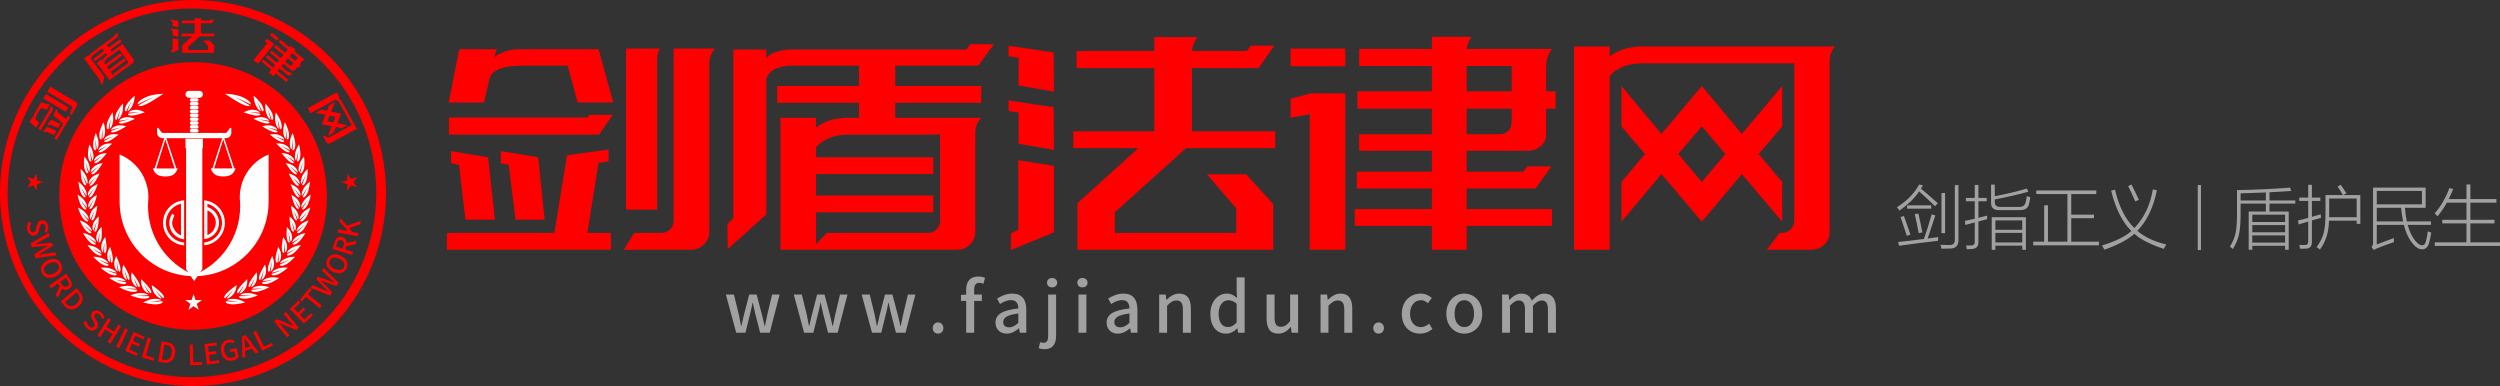 <?xml version="1.0" encoding="UTF-8"?>
<!DOCTYPE svg PUBLIC "-//W3C//DTD SVG 1.1//EN" "http://www.w3.org/Graphics/SVG/1.1/DTD/svg11.dtd">
<!-- Creator: CorelDRAW -->
<svg xmlns="http://www.w3.org/2000/svg" xml:space="preserve" width="296.051mm" height="45.713mm" version="1.1" style="shape-rendering:geometricPrecision; text-rendering:geometricPrecision; image-rendering:optimizeQuality; fill-rule:evenodd; clip-rule:evenodd"
viewBox="0 0 43951.91 6786.56"
 xmlns:xlink="http://www.w3.org/1999/xlink"
 xmlns:xodm="http://www.corel.com/coreldraw/odm/2003">
 <rect x="0" y="0" width="43951.91" height="6786.56" fill="#333333" stroke="none"/>
 <defs>
  <style type="text/css">
   <![CDATA[
    .fil3 {fill:#FEFEFE}
    .fil6 {fill:#A1A1A1}
    .fil1 {fill:red}
    .fil2 {fill:#FEFEFE;fill-rule:nonzero}
    .fil4 {fill:#A1A1A1;fill-rule:nonzero}
    .fil5 {fill:#A1A1A1;fill-rule:nonzero}
    .fil0 {fill:red;fill-rule:nonzero}
   ]]>
  </style>
 </defs>
 <g id="圖層_x0020_1">
  <g id="_2986887621504">
   <g>
    <path class="fil0" d="M830.84 1612.86l60.5 -102.13c0,0 0.3,1.14 0.88,3.46 0.59,2.3 1.89,5.36 3.89,9.15 1.99,3.79 5.09,7.91 9.31,12.37 4.22,4.45 9.69,8.68 16.45,12.68l411.43 243.68c12.07,7.16 19.88,17.65 23.41,31.49 3.56,13.84 1.6,27.05 -5.83,39.59l-97.81 165.15 -26.28 -49.79 39.91 -67.37c4.85,-8.21 6.12,-16.94 3.74,-26.16 -2.35,-9.22 -7.65,-16.27 -15.84,-21.14l-423.75 -250.97zm-143.74 544.98l-51.49 86.92 -115.65 -103.73 54.47 -91.99 16.87 17.8c-0.68,-1.05 -0.98,-2.2 -0.89,-3.46 -0.49,-3.56 -0.71,-7.6 -0.65,-12.11 1.08,-15.02 3.89,-28.04 8.45,-39.03 4.56,-11.02 8.66,-19.02 12.28,-24.05 0.86,-1.44 1.57,-2.66 2.15,-3.62l110.26 -186.15 152.56 41.44 -51.92 87.65 -105.12 -29.01 -68.65 115.9c0,0 -1.68,3.09 -5,9.26 -3.34,6.19 -6.96,13.97 -10.91,23.38 -3.93,9.41 -6.41,19.36 -7.41,29.87 -0.64,8.76 0.04,15.34 1.99,19.76 1.94,4.41 3.85,7.82 5.69,10.21 0.68,1.07 1.26,1.74 1.74,2.02l51.25 48.93 0 0zm515.93 -269.74l-45.47 76.78 -396.21 -234.67 50.62 -85.48c0,0 0.01,0.5 0.09,1.51 0.03,1.01 0.45,2.23 1.23,3.68 0.77,1.43 1.97,3.28 3.58,5.54 1.59,2.26 4.07,4.69 7.39,7.3 3.34,2.64 7.42,5.39 12.25,8.25 6.28,3.71 28.13,16.66 65.56,38.82 37.41,22.17 79.07,46.82 124.93,73.99 45.89,27.18 85.84,50.85 119.88,71.01 34.04,20.16 52.76,31.25 56.15,33.26zm-269.22 33.28l-218.8 369.41 -42.01 -24.88 202.07 -341.16 -3.95 -8.21 33.89 -57.22 28.8 62.06zm20.12 517.79l156.6 -264.39 -172.78 -144.41 46.74 -110.28 28.96 17.15 -10.96 26.78 156.09 129.64 34.31 -57.94 41.29 24.45 -238.96 403.46 -41.29 -24.45zm-195.36 -129.41l69.27 -82.26 163.43 74.3 -42.91 72.42 -144.16 -63.85 -15.94 16.97 -29.69 -17.58zm72.49 -122.42l69.7 -82.97 162.99 75.02 -42.46 71.71 -144.6 -63.13 -15.93 16.97 -29.71 -17.59z"/>
    <path class="fil0" d="M2243.8 1071.93l-145.79 -199 -211.2 154.77c0,0 -2.64,2.09 -7.9,6.29 -5.27,4.22 -11.39,10.1 -18.38,17.65 -6.99,7.56 -12.89,16.58 -17.73,27.08 -4.26,9.38 -6.87,17.21 -7.84,23.49 -0.98,6.28 -1.29,9.64 -0.95,10.1l16.4 22.4 270.29 -198.03 28.36 38.72 -270.27 198.03 36.31 49.56 270.29 -198.02 28.36 38.7 -270.27 198.03 53.74 73.34 6.21 -44.21 232.93 -170.67c7.69,-5.64 12.26,-13.17 13.7,-22.58 1.47,-9.4 -0.64,-17.96 -6.27,-25.65zm-411.62 278.62l-30.23 145.31 -42.5 -56.55 2.64 -24.88 -284.61 -388.43 76.06 -55.73 14.43 19.69c0.67,-9.53 3.86,-18.47 9.56,-26.83 5.72,-8.36 11.64,-15.48 17.76,-21.36 6.13,-5.88 10.56,-9.81 13.26,-11.8l406.8 -298.05 -0.13 -18.71 54.32 -39.8 0.34 75.95 -191.51 140.32 4.48 6.1 29.84 40.74 198.31 -145.3 28.37 38.72 -198.31 145.3 25.39 34.64 198.3 -145.3c0,0 -0.22,2.08 -0.67,6.24 -0.43,4.14 0.12,9.65 1.68,16.51 1.54,6.86 5.48,14.59 11.77,23.19l166.19 226.83c8.3,11.33 11.34,24.05 9.17,38.15 -2.18,14.13 -8.92,25.33 -20.25,33.63l-325.96 238.83 0 0 -82.17 60.22 -222.91 -304.23 82.17 -60.22 16.92 23.09c-0.33,-0.46 -0.28,-0.83 0.18,-1.17 1.05,-4.26 2.57,-8.85 4.53,-13.76 6.8,-15.41 15.08,-28.09 24.85,-38.02 9.75,-9.95 16.67,-16.4 20.74,-19.39l31.93 -23.38 -25.37 -34.64 -188.81 138.34 -28.37 -38.72 188.81 -138.35 -34.34 -46.85 -164.35 120.43c0,0 -1.9,1.92 -5.7,5.75 -3.8,3.83 -8.11,8.89 -12.89,15.19 -4.8,6.28 -8.11,13.41 -9.92,21.35 -1.84,7.94 -1.4,16.15 1.32,24.61l228.88 312.36z"/>
    <path class="fil0" d="M3513.79 638.32l-203.73 183.53 0 58.94 236.57 0 0 0 110.28 0 0 -70.73 -83.35 -96.81 111.97 0 77.45 85.04 -0.85 0 0.85 0.83 0 129.67 -216.35 0 -31.15 0 -205.42 0 -63.14 0 -43.77 0 0 -133.04 174.26 -157.43 -186.05 0 0 -47.98 231.51 0 0 -181 -222.25 0 0 -48.83 222.25 0 0 -39.56 106.92 0 0.83 0 16 0c0,0 -1.13,1.41 -3.37,4.22 -2.24,2.81 -4.63,7.16 -7.16,13.05 -2.52,5.89 -4.35,13.33 -5.48,22.3l157.43 0 10.96 -15.14 66.5 0 -43.77 63.97 -191.11 0 0 181 238.25 0 0 47.98 -255.08 0zm-479.02 -179.31l0 -79.13 -28.62 -4.22 0 -30.3 128.8 19.36 0.85 111.97 -101.03 -17.68zm0 77.45l-28.62 -4.22 0 -30.3 128.8 19.36 0.85 122.08 -101.03 -17.68 0 -89.24zm101.03 342.63l-122.91 50.54 0 -48.01 21.05 -9.25 0 -199.53 101.86 16 0 190.25z"/>
    <path class="fil0" d="M5132.36 1141.48l26.62 -32.6 -99.77 -81.46 -46.32 56.73 72.39 59.1c7.38,6.03 15.54,8.89 24.5,8.6 8.95,-0.3 16.26,-3.93 21.94,-10.9l0.64 0.53zm-42.01 -309.27l21.82 -26.74 74.99 61.23 1.96 1.59 11.09 9.06c0,0 -3.1,0.91 -9.29,2.73 -6.19,1.81 -13.9,6.59 -23.09,14.3l-0.53 0.65 189.11 154.43c0,0 -2.33,0.62 -6.98,1.89 -4.66,1.26 -10.48,3.95 -17.44,8.05 -6.96,4.08 -14.16,10.7 -21.62,19.83 -0.36,0.45 -0.53,0.65 -0.53,0.65 0,0 -0.18,0.22 -0.53,0.65l-42.59 52.17 20.86 17.03 -31.41 38.48 -20.86 -17.03 -46.85 57.38c-8.17,9.99 -19,15.29 -32.5,15.84 -13.51,0.58 -25.92,-3.76 -37.22,-12.98l-135.65 -110.75 -37.8 46.3 125.86 102.75 18.07 -4.81 53.48 43.66 -75.15 20.15 -152.6 -124.59 -37.28 45.67 189.12 154.4 -30.35 37.17 -189.12 -154.41 -43.11 52.82 -76.95 -62.81 43.11 -52.82 -170.85 -139.49 30.35 -37.17 170.85 139.49 37.28 -45.65 -166.29 -135.77 30.35 -37.17 166.29 135.77 37.8 -46.29 -161.06 -131.51 29.83 -36.54 161.06 131.52 46.32 -56.74 -165 -134.71 31.41 -38.48 165 134.71 45.79 -56.09 -161.06 -131.51 30.86 -37.81 161.08 131.51zm-312.49 -256.21l121.29 99.02 -31.93 39.12 -121.29 -99.02 31.93 -39.12zm358.56 356.85l-45.79 56.09 99.77 81.46 45.8 -56.09 -99.78 -81.46zm-449.06 -246l54.57 25 76.29 62.28 -282.71 346.3 -78.91 -64.42 244.92 -299.99 -48.77 -26.78 34.61 -42.39z"/>
    <path class="fil0" d="M5806.97 2518.76c-12.29,6.75 -25.18,8.06 -38.66,3.92 -13.45,-4.13 -23.71,-12.6 -30.73,-25.39l-61.14 -111.46 59.49 8.67 3.24 5.91c4.59,8.36 11.52,14 20.8,16.89 9.28,2.92 17.86,2.21 25.73,-2.09l395.63 -217.02 -209.31 -381.6c0,0 -1.75,-2.88 -5.23,-8.66 -3.49,-5.78 -8.52,-12.6 -15.1,-20.52 -6.59,-7.91 -14.77,-14.95 -24.56,-21.11 -9.01,-5.94 -16.49,-9.68 -22.46,-11.19 -5.95,-1.54 -9.17,-2.18 -9.68,-1.9l-434.75 238.47 -48.98 -89.31 509.29 -279.36 48.98 89.3 -25.09 13.78c4.08,1.6 8.82,3.82 14.19,6.62 13.91,9.01 25.28,18.94 34.1,29.78 8.83,10.84 14.46,18.48 16.88,22.91l269.65 491.58c0,0 -1.96,-0.36 -5.88,-1.1 -3.92,-0.73 -9.43,-0.59 -16.55,0.45 -7.13,1.02 -15.37,4.1 -24.7,9.23l-425.16 233.2zm-85.77 -501.22l-174.63 -34.8 99.63 -54.65 102.51 20.58 37 -97.11 101.13 -55.46 -65.26 166.38 175.79 35.11 -65.26 166.38 175.79 35.13 -101.13 55.48 -101.77 -20.99 -37.74 97.51 -99.63 54.66 64.09 -166.72 -174.63 -34.78 64.12 -166.71zm73.27 14.53l-37.74 97.51 102.51 20.59 37 -97.12 -101.77 -20.98z"/>
    <path class="fil1" d="M3537.35 5791.68c718.16,-52.39 1206.45,-343.52 1589.94,-756.79 360.36,-387.41 663.38,-964.25 614.4,-1725.81 -45.41,-710.2 -360.85,-1229.21 -750.27,-1596.9 -379.58,-358.84 -992.52,-661.88 -1738.75,-613.91 -171.44,10.88 -351.39,38.09 -510.56,84.01 -468.02,135.48 -806.62,383.52 -1086.37,678.7 -360.83,379.97 -658.82,978.04 -607.44,1732.79 48.46,715.64 356.42,1220.75 756.26,1590.46 378.04,348.45 994.37,660.86 1732.8,607.46z"/>
    <path class="fil2" d="M4514.52 2838.44c-182.38,148.43 -299,374.64 -299,628.14 0,12.17 0.42,24.23 0.91,36.22l3.96 51.9c1.22,23.06 1.87,46.23 1.87,69.57 0,546.32 -334.57,1014.33 -809.96,1210.81 16.84,6.93 33.75,13.69 50.92,20 487.4,-18.51 906.37,-303.14 1116.04,-712.86 91.47,-178.78 143.38,-381.11 143.38,-595.7l0 -830.86c-75.7,30.51 -145.76,72.05 -208.13,122.78z"/>
    <path class="fil2" d="M2602.35 3624.26c0,-23.31 0.65,-46.48 1.86,-69.55l3.98 -51.89c0.5,-12.03 0.91,-24.08 0.91,-36.24 0,-253.18 -116.3,-479.17 -298.35,-627.6 -62.25,-50.77 -132.22,-92.33 -207.81,-122.91l0 830.47c0,214.38 51.86,416.58 143.18,595.21 209.48,409.74 628.18,694.47 1115.37,713.29 17.13,-6.27 34.03,-13.02 50.83,-19.95 -475.37,-196.49 -809.96,-664.49 -809.96,-1210.83z"/>
    <path class="fil2" d="M4052.37 2245.75c-5.31,0 -9.77,3.03 -12.29,7.27l-0.37 -0.06c-17.41,30.92 -38.94,59.19 -63.62,84.41l-1124.14 0c-24.6,-25.22 -46.19,-53.49 -63.57,-84.41l-0.33 0.06c-2.54,-4.25 -7.02,-7.27 -12.34,-7.27 -8.06,0 -14.61,6.55 -14.61,14.62l0 73.27c0,53.07 43.07,96.14 96.16,96.14l17.87 0 114.05 0 849.73 0 131.91 0c53.13,0 96.17,-43.07 96.17,-96.14l0 -73.27c0,-8.08 -6.55,-14.62 -14.62,-14.62z"/>
    <polygon class="fil2" points="3556.95,4731.57 3412.96,4943.46 3271.15,4731.57 3271.15,2522.55 3556.95,2522.55 "/>
    <path class="fil2" d="M3460.02 2267.35l-92 0c-17,0 -30.75,13.78 -30.75,30.76 0,16.91 13.75,30.82 30.75,30.82l92 0c17.06,0 30.81,-13.91 30.81,-30.82 0,-16.98 -13.75,-30.76 -30.81,-30.76z"/>
    <path class="fil2" d="M3460.02 2199.69l-92 0c-17,0 -30.75,13.78 -30.75,30.76 0,16.91 13.75,30.82 30.75,30.82l92 0c17.06,0 30.81,-13.91 30.81,-30.82 0,-16.98 -13.75,-30.76 -30.81,-30.76z"/>
    <path class="fil2" d="M3460.02 2132.01l-92 0c-17,0 -30.75,13.82 -30.75,30.81 0,16.91 13.75,30.81 30.75,30.81l92 0c17.06,0 30.81,-13.9 30.81,-30.81 0,-16.98 -13.75,-30.81 -30.81,-30.81z"/>
    <path class="fil2" d="M3460.02 2064.36l-92 0c-17,0 -30.75,13.82 -30.75,30.82 0,16.89 13.75,30.79 30.75,30.79l92 0c17.06,0 30.81,-13.9 30.81,-30.79 0,-17 -13.75,-30.82 -30.81,-30.82z"/>
    <path class="fil2" d="M3460.02 1996.75l-92 0c-17,0 -30.75,13.78 -30.75,30.78 0,16.89 13.75,30.79 30.75,30.79l92 0c17.06,0 30.81,-13.9 30.81,-30.79 0,-17 -13.75,-30.78 -30.81,-30.78z"/>
    <path class="fil2" d="M3460.02 1929.14l-92 0c-17,0 -30.75,13.78 -30.75,30.76 0,16.91 13.75,30.82 30.75,30.82l92 0c17.06,0 30.81,-13.91 30.81,-30.82 0,-16.98 -13.75,-30.76 -30.81,-30.76z"/>
    <path class="fil2" d="M3460.02 1861.53l-92 0c-17,0 -30.75,13.75 -30.75,30.72 0,16.91 13.75,30.82 30.75,30.82l92 0c17.06,0 30.81,-13.91 30.81,-30.82 0,-16.97 -13.75,-30.72 -30.81,-30.72z"/>
    <path class="fil2" d="M3460.02 1793.83l-92 0c-17,0 -30.75,13.79 -30.75,30.76 0,16.92 13.75,30.82 30.75,30.82l92 0c17.06,0 30.81,-13.9 30.81,-30.82 0,-16.97 -13.75,-30.76 -30.81,-30.76z"/>
    <path class="fil2" d="M3460.02 1726.19l-92 0c-17,0 -30.75,13.78 -30.75,30.76 0,16.91 13.75,30.81 30.75,30.81l92 0c17.06,0 30.81,-13.9 30.81,-30.81 0,-16.98 -13.75,-30.76 -30.81,-30.76z"/>
    <path class="fil2" d="M3506.01 1596.97l-184.06 0c-33.97,0 -61.45,27.55 -61.45,61.54 0,33.8 27.48,61.6 61.45,61.6l184.06 0c34.1,0 61.6,-27.79 61.6,-61.6 0,-33.98 -27.49,-61.54 -61.6,-61.54z"/>
    <polygon class="fil2" points="3567.61,2605.26 3260.5,2605.26 3260.5,2438.17 3567.61,2438.17 "/>
    <path class="fil1" d="M3374.74 6630.92c-1787.2,0 -3240.76,-1453.65 -3240.76,-3240.85 0,-1786.72 1453.56,-3240.27 3240.76,-3240.27 1786.71,0 3240.74,1453.55 3240.74,3240.27 0,1787.2 -1454.04,3240.85 -3240.74,3240.85zm18.72 -6630.91c-1874.62,0 -3393.46,1519.31 -3393.46,3393.6 0,1873.6 1518.84,3392.94 3393.46,3392.94 1873.76,0 3393.11,-1519.34 3393.11,-3392.94 0,-1874.28 -1519.34,-3393.6 -3393.11,-3393.6z"/>
    <path class="fil2" d="M3070.03 2961.43l-322.03 0 158.69 -508.58 163.34 508.58zm-179.67 -537.11l-172.69 534.53 -23.35 0c-13.66,0 20.56,96.91 97.35,125.36 76.81,28.46 189.93,23.44 247.56,-8.48 57.63,-31.9 93.54,-116.88 79.81,-116.88l-18.66 0 -176.74 -535.17 -33.27 0.64z"/>
    <path class="fil2" d="M4087.66 2960.83l-322.03 0 158.67 -508.6 163.35 508.6zm-179.67 -537.13l-172.69 534.55 -23.35 0c-13.66,0 20.55,96.91 97.35,125.36 76.81,28.46 189.91,23.44 247.56,-8.48 57.63,-31.9 93.54,-116.88 79.81,-116.88l-18.68 0 -176.74 -535.17 -33.26 0.62z"/>
    <path class="fil2" d="M2854.33 5294.23c-75.18,9.64 -151.21,15.57 -227.69,17.65 71.44,-8.11 141.88,-19.57 211.05,-34.21 -9.8,-7.33 -21.97,-13.38 -37.49,-17.65 -20.67,-5.67 -47.34,-8.17 -82.29,-6.32 -8.76,0.48 -18.04,1.17 -27.91,2.18 -44.23,4.53 -87.43,19.75 -119.6,33.82 -32.13,14.12 -53.27,27.06 -53.43,27.11 -0.09,0.13 2.36,0.96 6.98,2.27 2.3,0.65 5.14,1.44 8.45,2.27 7.33,1.92 17.21,4.31 28.59,6.87 8.11,1.84 16.95,3.76 26.5,5.67 20.24,4.01 43.16,8.06 66.87,11.19 13.39,1.75 26.95,3.28 40.41,4.28 7.1,0.52 14.24,0.96 21.23,1.23 7.01,0.25 13.9,0.34 20.62,0.25 6.74,-0.04 13.29,-0.31 19.66,-0.79 6.35,-0.43 12.47,-1.08 18.29,-2 53.53,-7.41 77.2,-19.26 83.23,-32.42 1.99,-4.41 2.35,-8.94 0.74,-13.55 -0.92,-2.61 -2.36,-5.23 -4.2,-7.85z"/>
    <path class="fil2" d="M2536.89 5250.67c79.59,-2.79 94.98,-22.8 83.79,-44.86 -73.07,1.89 -146.65,0 -220.43,-5.79 69.73,-0.65 138.78,-4.8 206.88,-12.16 -22.17,-21.97 -61.66,-36.34 -138.19,-36.43 -86.26,-0.09 -174.62,42.18 -174.92,42.18 -0.96,1.14 151.68,61.69 242.87,57.07z"/>
    <path class="fil2" d="M2409.26 5095.04c-70.56,-5.67 -141.41,-15.08 -212.11,-28.42 67.7,6.58 134.95,9.62 201.56,9.37 -18.36,-23.89 -54.37,-42.1 -128.42,-50.14 -83.46,-9.01 -175.01,23.46 -175.26,23.43 -1.02,1.02 138.94,76.49 227.31,81.28 77.11,5.4 94.58,-12.72 86.91,-35.53z"/>
    <path class="fil2" d="M2220.08 4964.17c-67.7,-12.9 -135.34,-29.59 -202.59,-50.14 65.16,13.55 130.23,23.63 194.91,30.26 -14.59,-25.4 -47.15,-47.12 -118.31,-62.77 -80.14,-17.61 -173.95,4.71 -174.2,4.68 -1.01,0.86 125.92,90.04 211.04,103.95 74.16,13.33 93.5,-2.7 89.15,-25.98z"/>
    <path class="fil2" d="M2628.61 5066.67c-47.7,-67.07 -147.94,-159 -146.84,-159.7 -0.06,-0.22 -10.91,93.54 32.33,164.89 38.05,62.68 76.41,84.65 106.74,87.13 -36.92,-55.84 -69,-112.21 -96.63,-168.64 34.61,56.31 74.1,112.15 118.92,166.97 24.45,-6.75 26.37,-30.72 -14.52,-90.66z"/>
    <path class="fil2" d="M2436.1 4958.93c-36.61,-70.87 -121.53,-171.81 -120.48,-172.44 0.03,-0.21 -22.98,91.02 9.15,165.73 28.33,65.65 62.29,91.18 91.14,96.77 -27.84,-58.7 -51.17,-117.51 -70.27,-175.97 25.91,59.07 56.41,118.09 91.93,176.64 24.45,-4.16 29.69,-27.51 -1.47,-90.72z"/>
    <path class="fil2" d="M2264.36 4832.92c-26.03,-73.62 -95.89,-182.06 -94.9,-182.5 0.06,-0.27 -34.12,87.29 -12.59,164.29 19,67.65 48.56,96.32 75.85,104.83 -19.18,-60.72 -34.1,-121.08 -45.12,-180.72 17.56,60.93 39.45,122.27 66.04,183.6 24.27,-1.53 32.51,-23.98 10.72,-89.49z"/>
    <path class="fil2" d="M2879.69 5204.32c-2.7,-5.36 -6.8,-11.64 -11.59,-18.28 -6.67,-9.37 -15.08,-19.83 -26.28,-31.99 -14.79,-15.51 -33.14,-32.26 -52.3,-48.64 -9.59,-8.2 -19.4,-16.3 -29.04,-24.11 -9.68,-7.79 -19.21,-15.35 -28.25,-22.37 -9.06,-7.05 -17.7,-13.63 -25.45,-19.52 -3.89,-2.95 -7.59,-5.75 -11.03,-8.33 -5.97,-4.53 -10.9,-8.18 -15.22,-11.42 -4.01,-3.01 -7.1,-5.36 -9.23,-7.01 -1.19,-0.88 -1.87,-1.48 -2.39,-1.92 -0.45,-0.36 -1.14,-0.92 -1.1,-0.96 0,0 0.04,1.44 0.22,4.14 0.48,8.11 2.17,27.47 7.71,51.52 2.36,10.21 5.76,21.36 9.69,32.74 5.34,15.51 12.01,31.56 21.21,47.12 5.27,8.98 11.34,17.79 18.13,26.16 18.14,21.97 35.5,38.26 51.71,49.99 5.45,3.89 10.72,7.27 15.9,10.2 15.56,8.8 29.91,13.48 42.8,15.05 4.28,0.55 8.42,0.73 12.38,0.64 -46.41,-51.99 -87.74,-105.01 -124.22,-158.62 43.63,52.75 92.49,104.43 146.98,154.61 6.06,-2.36 10.51,-5.63 12.95,-10.07 2.48,-4.45 2.95,-10.11 1.04,-17.18 -0.91,-3.56 -2.48,-7.45 -4.62,-11.76z"/>
    <path class="fil2" d="M2715.44 1704.1c-101.31,44.02 -195.31,94.75 -282.19,151.25 21.84,18.65 65.56,12.86 166.99,-37.66 111.81,-57.8 269.07,-168.99 271.55,-168.47 0.67,-1.51 -200.02,2.66 -323.38,65.81 -108.32,53.98 -133.02,95.55 -126.58,121.89 91.7,-50.95 189.61,-95.46 293.61,-132.81z"/>
    <path class="fil2" d="M1784.66 2449.77c2.75,-65.99 9.43,-133.2 20.32,-201.3 -4.34,65.22 -4.9,129.34 -2.02,192.02 22.71,-16.52 39.22,-49.94 44.6,-120.95 6.06,-80.03 -28.46,-169.87 -28.46,-170.09 -1.28,-0.56 -71.63,134.59 -72.72,217.38 -2.35,72.63 16.17,89.27 38.27,82.94z"/>
    <path class="fil2" d="M1906.85 2271.87c10.75,-65.6 25.67,-132.07 45.15,-198.94 -12.52,64.73 -20.96,128.76 -25.71,191.66 24.76,-14.04 45.28,-45.65 59.53,-116.04 16.05,-79.29 -7.14,-172.87 -7.1,-173.09 -1.31,-0.7 -88.96,126.8 -100.08,209.36 -11.19,72.32 5.36,90.96 28.21,87.04z"/>
    <path class="fil2" d="M2051.28 2107.38c19.09,-64.48 42.67,-129.29 71.04,-194.05 -21.08,63.36 -37.83,126.44 -50.6,188.86 26.68,-11.37 51.31,-40.71 74.84,-109.58 26.5,-77.59 15.65,-173.7 15.65,-173.92 -1.26,-0.83 -106.56,117.25 -128.2,198.64 -20.49,71.05 -6.13,91.48 17.27,90.06z"/>
    <path class="fil2" d="M2217.97 1958.46c27.81,-62.43 60.36,-124.75 98.06,-186.51 -30.11,61.2 -55.55,122.48 -76.75,183.54 28.43,-8.51 57.23,-35.21 90.46,-101.56 37.44,-74.84 39.88,-172.21 39.92,-172.42 -1.31,-0.94 -124.57,105.96 -157.13,184.97 -30.17,68.93 -18.35,90.9 5.45,91.99z"/>
    <path class="fil2" d="M2000.73 2394.59c-57.45,24.15 -114.37,51.87 -170.39,83.26 5,22.97 28.12,28.95 89,1.4 68.04,-32.13 165.21,-113.68 165.99,-112.93 0.3,-0.06 -90.89,-22.71 -163.38,6.93 -63.72,26.01 -87.47,57.26 -91.87,84.25 56.61,-24.33 113.59,-45.3 170.64,-62.9z"/>
    <path class="fil2" d="M2037.99 2315.97c71.93,-24.67 179.8,-95.67 180.59,-94.9 0.27,-0.03 -88.48,-32.51 -164.89,-10.76 -67.07,19.09 -94.67,47.74 -102.3,74.25 59.55,-18.19 119.23,-32.96 178.63,-44.39 -60.63,17.92 -121.04,39.51 -180.88,64.73 2.26,23.5 24.59,32.01 88.87,11.08z"/>
    <path class="fil2" d="M2177.41 2165.62c75.33,-16.87 193.58,-76.26 194.32,-75.4 0.31,0 -85.08,-42.06 -164.88,-28.55 -70.1,11.86 -101.4,37.53 -112.46,63.16 62.1,-11.73 124.01,-20.06 185.47,-25.02 -63.48,11.37 -127.02,26.38 -190.33,45.1 -0.68,23.77 20.62,34.71 87.87,20.71z"/>
    <path class="fil2" d="M2259.12 1980.58c64.3,-5.05 128.06,-6.71 191.04,-5.14 -65.9,4.59 -132.23,12.78 -198.58,24.72 -3.79,23.66 16.18,36.88 85.96,30.17 78.3,-8.76 206.61,-55.54 207.31,-54.57 0.31,0.03 -80.69,-51.22 -163.41,-46.3 -72.67,4.36 -107.71,26.65 -122.32,51.13z"/>
    <path class="fil2" d="M2053.13 4815.48c-64.48,-19.85 -128.6,-43.47 -192.05,-70.89 62.23,20.31 124.74,37.1 187.12,50.49 -10.99,-26.59 -40.01,-51.44 -107.83,-74.41 -76.38,-25.91 -171.49,-13.91 -171.66,-13.96 -1.04,0.79 112.58,102.3 193.92,124.97 70.85,20.96 91.72,7.19 90.5,-16.21z"/>
    <path class="fil2" d="M1908.44 4651.12c-60.88,-26.46 -121.13,-56.58 -180.42,-90.49 58.98,26.72 118.44,50 178.11,69.84 -7.53,-27.42 -33,-55.02 -97.02,-84.96 -72.18,-33.77 -167.51,-32.13 -167.73,-32.25 -1.05,0.74 98.99,113.19 176.09,144.23 67.04,28.24 89.24,16.87 90.98,-6.37z"/>
    <path class="fil2" d="M1785.98 4473.38c-56.93,-32.69 -112.93,-69 -167.64,-108.93 55.27,32.81 111.33,62.25 167.82,88.26 -4.14,-27.9 -26.03,-57.93 -85.84,-94.45 -25,-15.35 -53.43,-25.89 -79.62,-33.43 -44.72,-12.9 -82.69,-16.64 -82.69,-16.55 0,0 11.73,17.61 30.51,41.48 30.82,39.76 82.47,95.3 126.89,120.09 62.86,35.17 86.09,26.28 90.58,3.53z"/>
    <path class="fil2" d="M2113.36 4690.72c-15.91,-75.31 -71.1,-189.75 -70.09,-190.13 0.03,-0.22 -44.35,82.56 -32.87,160.8 10.11,68.74 35.26,100.17 60.85,111.37 -10.9,-61.86 -17.83,-122.97 -21.2,-182.95 9.59,61.94 23.25,124.77 41.29,188.04 23.84,1.01 34.92,-20.22 22.02,-87.13z"/>
    <path class="fil2" d="M1950.68 4618.04c23.31,3.58 36.86,-16.21 32.41,-83.6 -6.27,-76.01 -47.02,-195 -46.07,-195.27 0.09,-0.27 -53.52,76.8 -51.74,155.3 1.66,68.96 22.49,102.65 46.29,116.47 -3.06,-62.25 -2.43,-123.31 1.48,-182.95 2,62.25 7.75,125.72 17.62,190.04z"/>
    <path class="fil2" d="M1831.6 4445.25c22.6,6.01 38.36,-12.07 41.98,-79.11 2.52,-47.3 -8.46,-112.41 -15.22,-154.92 -4.26,-25.67 -7.63,-43.14 -7.63,-43.14 0.06,0.03 -24.54,27.76 -44.58,68.13 -11.73,23.53 -21.75,51.34 -24.54,79.84 -6.41,68.35 10.15,103.88 31.95,120.13 4.45,-61.85 12.25,-122.14 23.03,-180.68 -5.24,61.76 -7.02,125.15 -4.99,189.75z"/>
    <path class="fil2" d="M1596.45 4271.16c10.9,7.81 20.65,13.91 29.25,18.57 8.63,4.62 16.17,7.81 22.76,9.72 17.46,5.09 28.01,1.26 33.8,-7.54 1.45,-2.21 2.63,-4.71 3.49,-7.45 -26.28,-19.23 -52.3,-39.36 -77.93,-60.38 -25.64,-20.96 -50.95,-42.85 -75.85,-65.56 25.59,19.23 51.44,37.66 77.45,55.24 26.07,17.56 52.41,34.34 78.91,50.25 -0.36,-10.51 -3.13,-21.59 -9.38,-33.57 -6.27,-11.98 -15.99,-24.88 -30.2,-39.09 -9.5,-9.41 -21.01,-19.4 -34.78,-30.08 -15.6,-12.04 -33.05,-22.22 -50.51,-30.78 -52.45,-25.62 -104.84,-36.36 -104.98,-36.4 -0.27,0.09 4.05,8.33 11.68,21.32 3.79,6.55 8.45,14.22 13.78,22.67 2.66,4.28 5.54,8.67 8.51,13.24 11.98,18.26 26.37,38.85 42.01,58.33 19.52,24.32 40.98,47.03 61.98,61.49z"/>
    <path class="fil2" d="M1520.65 4063.72c53.16,47.52 77.66,43.93 87.16,22.89 -47.94,-43.81 -94.32,-91.02 -138.86,-141.59 46.59,43.77 94.57,84.31 143.65,121.62 2.2,-27.85 -12.32,-61.6 -62.55,-109.93 -56.58,-54.44 -146.93,-83.42 -147.11,-83.55 -1.13,0.39 56.13,137.34 117.7,190.56z"/>
    <path class="fil2" d="M1552.05 3882.05c-42.85,-48.7 -83.91,-100.6 -122.79,-155.62 41.69,48.52 84.99,93.98 129.72,136.39 5.2,-27.42 -5.61,-62.46 -50.34,-115.9 -50.43,-60.25 -137.21,-98.95 -137.36,-99.13 -1.11,0.28 41.24,142.54 96.63,202.04 47.79,52.96 72.46,52.05 84.13,32.22z"/>
    <path class="fil2" d="M1518.56 3673.03c-37.44,-53.06 -72.75,-109.1 -105.61,-168.04 36.3,52.78 74.62,102.69 114.55,149.68 8.05,-26.63 1.04,-62.59 -37.8,-120.61 -43.8,-65.34 -126.06,-113.41 -126.19,-113.54 -1.13,0.13 26.11,146.16 74.84,211.27 41.85,57.8 66.48,59.59 80.21,41.24z"/>
    <path class="fil2" d="M1507.32 3461.74c-31.7,-56.8 -60.9,-116.42 -87.4,-178.67 30.55,56.49 63.42,110.37 98.21,161.41 10.81,-25.55 7.59,-62.07 -24.94,-124.04 -36.68,-69.79 -113.41,-126.64 -113.5,-126.81 -1.17,0.04 10.56,148.25 52.21,218.34 35.53,62.03 59.81,66.51 75.42,49.78z"/>
    <path class="fil2" d="M1518.3 3250.44c-25.51,-59.98 -48.31,-122.52 -68.05,-187.37 24.42,59.58 51.41,116.81 80.6,171.41 13.44,-24.27 14.09,-60.93 -11.73,-126.18 -29.07,-73.53 -99.29,-138.53 -99.36,-138.75 -1.19,-0.09 -5.24,148.77 28.8,223.09 28.82,65.63 52.48,72.75 69.75,57.8z"/>
    <path class="fil2" d="M1551.53 3041.37c-19,-62.56 -34.96,-127.32 -47.6,-194.14 17.83,62.07 38.53,122.05 61.76,179.62 15.96,-22.71 20.49,-59.15 1.87,-126.96 -7.72,-28.39 -21.23,-55.81 -35.1,-79.52 -23.71,-40.49 -48.72,-69.7 -48.77,-69.64 0,0 -3.4,20.86 -5.92,51.16 -4.57,50.18 -4.77,125.85 10.56,174.23 21.65,68.56 44.45,78.24 63.2,65.25z"/>
    <path class="fil2" d="M1716.8 4001.72c19.75,-72.66 20.31,-196.84 21.23,-196.84 0.12,-0.22 -75.33,54.74 -99.57,128.49 -21.26,64.86 -13.06,102.78 4.45,123.18 18.14,-58.83 39,-115.55 62.34,-169.94 -18.63,58.75 -34.35,119.69 -46.87,182.59 20.53,10.67 39.94,-3.36 58.42,-67.48z"/>
    <path class="fil2" d="M1669.5 3809.81c27.45,-69.91 41.2,-193.1 42.1,-192.97 0.13,-0.22 -80.67,46.08 -112.64,116.6 -28.06,61.98 -23.96,100.52 -8.76,122.66 24.32,-56.36 51.13,-110.35 80.12,-161.76 -24.76,56.24 -46.91,115 -66.17,176.03 19.26,12.81 40.1,0.99 65.34,-60.56z"/>
    <path class="fil2" d="M1642.95 3614.18c34.7,-66.33 61.28,-187.24 62.16,-187.07 0.18,-0.16 -85.01,36.97 -124.23,103.54 -34.38,58.43 -34.44,97.15 -21.66,120.77 30.17,-53.27 62.5,-103.91 96.72,-151.77 -30.51,53.09 -58.72,109.01 -84.34,167.46 17.79,14.86 39.74,5.42 71.35,-52.93z"/>
    <path class="fil2" d="M1550.02 3444.76c35.56,-49.65 73.04,-96.41 112.06,-140.27 -35.87,49.47 -69.82,101.95 -101.38,157.22 16.09,16.64 38.93,9.72 76.5,-44.76 41.45,-62.12 80.54,-179.46 81.42,-179.19 0.18,-0.18 -88.44,27.42 -134.37,89.27 -40.37,54.4 -44.46,92.85 -34.22,117.73z"/>
    <path class="fil2" d="M1562.52 3238.26c40.63,-45.46 82.78,-87.9 126.24,-127.28 -40.93,45.28 -80.15,93.75 -117.37,145.33 14.21,18.35 37.66,13.96 80.72,-36.18 47.73,-57.19 99.11,-169.78 99.94,-169.38 0.22,-0.13 -90.84,17.61 -143.1,74.1 -45.84,49.73 -53.95,87.47 -46.42,113.41z"/>
    <path class="fil2" d="M1603.67 3053.01c12.2,19.88 36,18.05 84.13,-27.11 33.95,-31.82 70.04,-86.09 93.92,-121.4 14.36,-21.45 23.71,-36.4 23.71,-36.4 0.06,0.06 -36.61,2.88 -78.45,17.92 -24.42,8.76 -50.61,21.76 -71.88,40.23 -50.95,44.46 -63.07,81.21 -58.27,107.84 45.19,-40.8 91.66,-78.46 139.14,-112.93 -45.59,40.66 -89.85,84.65 -132.29,131.85z"/>
    <path class="fil2" d="M1742.11 4263.53c5.14,0.48 10.04,-0.83 14.61,-4.23 6.93,-5.06 13.12,-14.95 18.48,-30.94 3.56,-10.64 6.8,-24.02 9.59,-40.5 1.48,-9.32 2.52,-19.45 3.25,-29.94 0.8,-10.56 1.23,-21.54 1.45,-32.56 0.22,-11.08 0.16,-22.19 0,-33.09 -0.18,-10.94 -0.49,-21.57 -0.92,-31.64 -1.65,-40.32 -4.66,-71.31 -4.14,-71.36 0,0 -1.1,0.96 -3.01,2.79 -3.83,3.71 -11.02,10.99 -19.66,21.01 -21.62,25.16 -52.39,67.61 -62.41,115.26 -14.07,66.94 -1.69,103.91 18.05,122.3 11.46,-60.68 25.97,-119.53 43.23,-176.28 -12.11,60.6 -21.05,123.1 -26.46,187.22 2.7,1.04 5.36,1.74 7.93,1.96z"/>
    <path class="fil2" d="M1684.7 2638.82c-4.82,-65.56 -6.09,-132.77 -3.43,-201.19 3.49,64.94 10.42,128.36 20.49,190.04 20.58,-18.84 33.03,-53.67 30.02,-124.42 -3.47,-79.71 -48.37,-164.79 -48.37,-164.97 -1.28,-0.45 -54.54,140.67 -46.16,222.65 6.06,72.05 26.31,86.52 47.45,77.9z"/>
    <path class="fil2" d="M1811.62 2548.28c-59.9,32.65 -79.83,66.08 -81,93.28 53.18,-30.24 107.05,-57.1 161.32,-80.63 -53.88,30.03 -106.88,63.63 -158.78,100.73 7.62,22.14 31.19,25.58 88.26,-8.28 63.67,-39.15 149.89,-130.11 150.69,-129.5 0.25,-0.09 -92.37,-12.68 -160.49,24.41z"/>
    <path class="fil2" d="M1556.83 2788.64c3.98,14.16 8.33,24.94 12.96,32.87 4.62,7.93 9.5,13.06 14.46,15.9 7.5,4.28 15.23,3.44 22.71,-0.65 -12.07,-64.42 -20.87,-130.76 -26.03,-198.76 10.87,63.85 24.9,125.88 41.72,185.86 9.16,-10.47 15.86,-24.63 18.91,-44.88 0.7,-4.94 1.22,-10.24 1.53,-15.91 0.27,-5.67 0.31,-11.79 0.09,-18.28 -0.4,-13.03 -1.83,-27.81 -4.39,-44.46 -0.13,-0.99 -0.22,-1.83 -0.36,-2.87 -2.35,-14.74 -6.19,-29.47 -10.82,-43.72 -4.6,-14.25 -10.1,-27.98 -15.81,-40.72 -7.59,-16.94 -15.51,-32.11 -22.31,-44.14 -10.2,-18.14 -17.87,-29.29 -17.87,-29.38 -0.27,-0.09 -2,6.01 -4.35,16.12 -1.37,5.49 -2.85,12.07 -4.41,19.79 -2.75,13.15 -5.75,29.11 -8.42,46.51 -0.92,5.79 -1.74,11.71 -2.57,17.77 -2.35,18.19 -4.23,37.28 -5,55.97 -0.96,24.9 0,49.05 4.35,69.14 1.78,8.85 3.67,16.75 5.61,23.84z"/>
    <path class="fil2" d="M1878.8 2691.79c0,0 -1.4,-0.04 -4.05,-0.04 -2.66,0 -6.49,0.04 -11.34,0.3 -9.66,0.45 -23.28,1.54 -38.82,3.93 -7.81,1.26 -16.09,2.78 -24.63,4.82 -13.6,3.19 -27.82,7.94 -41.76,13.75 -8.6,3.61 -16.95,7.88 -25.06,12.72 -3.49,2.03 -7.16,3.74 -10.5,6.06 -6.93,4.84 -13.26,9.64 -19.06,14.39 -5.7,4.71 -10.94,9.41 -15.56,14 -4.66,4.57 -8.76,9.06 -12.37,13.55 -7.29,8.85 -12.56,17.38 -16.18,25.54 -3.67,8.15 -5.7,15.87 -6.44,23.14 -0.36,3.62 -0.4,7.1 -0.18,10.5 24.66,-17.86 49.65,-34.86 74.79,-51.13 25.15,-16.21 50.52,-31.59 76.03,-46.16 -24.94,17.74 -49.62,36.36 -73.98,55.88 -24.32,19.49 -48.38,39.83 -72.09,61.03 2.48,5.27 5.88,9.28 10.32,11.73 3.37,1.83 7.33,2.73 12.04,2.66 9.37,-0.22 21.62,-4.5 37.53,-13.96 7.97,-4.71 16.87,-10.76 26.75,-18.22 14.7,-11.43 30.43,-26.2 45.73,-41.94 15.31,-15.74 30.26,-32.42 43.34,-47.64 11.91,-13.85 21.97,-26.16 29.81,-35.82 5.09,-6.28 9.43,-11.64 12.08,-14.91 2.26,-2.76 3.53,-4.23 3.61,-4.19z"/>
    <path class="fil2" d="M4394.84 1855.34c-86.86,-56.44 -180.88,-107.19 -282.19,-151.25 104,37.35 201.91,81.89 293.61,132.81 6.46,-26.29 -18.2,-67.88 -126.62,-121.87 -123.31,-63.13 -323.99,-67.34 -323.33,-65.83 2.43,-0.52 159.74,110.68 271.55,168.52 101.43,50.48 145.15,56.31 166.99,37.62z"/>
    <path class="fil2" d="M4220.97 5187.83c68.08,7.38 137.12,11.51 206.91,12.22 -73.8,5.76 -147.42,7.62 -220.48,5.76 -11.15,22.05 4.25,42.06 83.79,44.85 91.18,4.62 243.82,-55.94 242.91,-57.02 -0.31,-0.04 -88.73,-42.33 -174.92,-42.24 -76.59,0.09 -116.04,14.52 -138.22,36.43z"/>
    <path class="fil2" d="M4557.84 5025.86c-74.05,8.02 -110.11,26.28 -128.42,50.12 66.55,0.27 133.87,-2.79 201.51,-9.32 -70.7,13.29 -141.48,22.74 -212.05,28.37 -7.72,22.83 9.75,40.96 86.88,35.57 88.33,-4.85 228.3,-80.29 227.34,-81.3 -0.25,0 -91.84,-32.47 -175.26,-23.44z"/>
    <path class="fil2" d="M4734.03 4881.53c-71.19,15.65 -103.76,37.37 -118.31,62.77 64.68,-6.62 129.75,-16.7 194.91,-30.26 -67.25,20.55 -134.89,37.23 -202.63,50.14 -4.31,23.28 14.99,39.31 89.14,25.98 85.14,-13.91 212.11,-103.09 211.07,-103.95 -0.27,0.03 -94.03,-22.28 -174.17,-4.68z"/>
    <path class="fil2" d="M4887.73 4720.65c-67.83,22.97 -96.86,47.82 -107.84,74.41 62.37,-13.38 124.88,-30.18 187.12,-50.49 -63.42,27.42 -127.54,51.04 -192.05,70.89 -1.23,23.4 19.66,37.17 90.49,16.21 81.34,-22.67 195.02,-124.14 193.93,-124.97 -0.18,0.09 -95.24,-11.94 -171.65,13.96z"/>
    <path class="fil2" d="M4922 4630.45c59.62,-19.83 119.08,-43.11 178.05,-69.82 -59.24,33.89 -119.48,64.02 -180.39,90.47 1.74,23.25 23.96,34.61 91.01,6.37 77.1,-31.03 177.13,-143.49 176.04,-144.18 -0.21,0.09 -95.55,-1.56 -167.69,32.22 -64.02,29.93 -89.52,57.57 -97.02,84.95z"/>
    <path class="fil2" d="M4314.02 5071.87c43.19,-71.35 32.33,-165.16 32.33,-164.89 1.08,0.7 -99.16,92.62 -146.86,159.7 -40.89,59.95 -38.97,83.91 -14.52,90.64 44.78,-54.8 84.31,-110.63 118.89,-166.94 -27.6,56.44 -59.73,112.8 -96.6,168.64 30.3,-2.54 68.65,-24.5 106.76,-87.13z"/>
    <path class="fil2" d="M4503.31 4952.24c32.13,-74.72 9.16,-165.99 9.16,-165.73 1.04,0.56 -83.88,101.52 -120.49,172.44 -31.16,63.2 -25.88,86.57 -1.43,90.66 35.51,-58.51 66.02,-117.52 91.87,-176.58 -19.09,58.45 -42.37,117.25 -70.21,175.96 28.85,-5.57 62.75,-31.1 91.1,-96.75z"/>
    <path class="fil2" d="M4671.23 4814.67c21.54,-76.96 -12.63,-164.55 -12.6,-164.27 1.01,0.46 -68.87,108.88 -94.9,182.49 -21.82,65.53 -13.5,88.01 10.69,89.54 26.63,-61.37 48.56,-122.7 66.08,-183.6 -11.03,59.59 -25.94,119.97 -45.12,180.68 27.29,-8.49 56.8,-37.17 75.85,-104.83z"/>
    <path class="fil2" d="M4817.7 4661.37c11.46,-78.21 -32.94,-161.01 -32.91,-160.75 1.05,0.34 -54.13,114.8 -70.04,190.09 -12.9,66.91 -1.87,88.17 22,87.13 18.05,-63.24 31.67,-126.1 41.29,-188.04 -3.31,59.98 -10.27,121.1 -21.17,182.98 25.54,-11.24 50.77,-42.65 60.84,-111.4z"/>
    <path class="fil2" d="M4138.08 5255.88c-9.84,-1.01 -19.09,-1.75 -27.9,-2.18 -34.96,-1.83 -61.63,0.65 -82.29,6.32 -15.51,4.28 -27.67,10.33 -37.49,17.65 69.18,14.65 139.61,26.1 211.07,34.21 -76.52,-2.08 -152.53,-8.02 -227.72,-17.64 -3.7,5.23 -5.66,10.5 -5.31,15.65 0.18,1.92 0.65,3.83 1.53,5.7 5.97,13.21 29.99,25.07 83.6,32.48 5.8,0.92 11.94,1.51 18.28,2 6.35,0.48 12.89,0.74 19.66,0.77 6.71,0.09 13.6,0 20.62,-0.25 6.96,-0.27 14.12,-0.7 21.26,-1.23 13.38,-0.99 26.99,-2.51 40.37,-4.26 23.71,-3.13 46.65,-7.19 66.85,-11.21 9.56,-1.92 18.45,-3.83 26.52,-5.67 11.42,-2.57 21.21,-4.96 28.59,-6.87 3.31,-0.88 6.19,-1.62 8.51,-2.26 4.57,-1.32 7.05,-2.14 6.92,-2.32 -0.12,0 -21.32,-12.95 -53.45,-27.08 -32.16,-14.07 -75.31,-29.29 -119.6,-33.82z"/>
    <path class="fil2" d="M4104.75 5088.72c-36.48,53.61 -77.76,106.62 -124.23,158.63 3.96,0.07 8.11,-0.09 12.43,-0.65 12.86,-1.62 27.26,-6.25 42.76,-15.04 9.07,-5.11 18.57,-11.95 28.34,-20.19 12.56,-10.54 25.67,-23.55 39.27,-40.05 20.49,-25.06 33.64,-54.1 42.1,-80.55 8.42,-26.5 12.08,-50.43 13.7,-65.29 0.52,-4.97 0.82,-8.94 0.99,-11.64 0.12,-2.7 0.18,-4.19 0.18,-4.19l0 0.04c0.03,0.04 -0.62,0.61 -1.1,0.96 -0.52,0.43 -1.22,1.04 -2.39,1.92 -2.09,1.62 -5.24,4.01 -9.25,7.01 -4.28,3.24 -9.2,6.9 -15.2,11.43 -3.44,2.57 -7.11,5.36 -11.03,8.31 -7.76,5.89 -16.35,12.47 -25.42,19.49 -9.06,7.07 -18.62,14.61 -28.28,22.42 -9.64,7.79 -19.45,15.9 -29.04,24.1 -19.18,16.39 -37.53,33.14 -52.35,48.64 -11.16,12.17 -19.58,22.63 -26.23,31.95 -4.8,6.68 -8.85,12.96 -11.61,18.32 -2.17,4.28 -3.7,8.2 -4.62,11.76 -1.87,7.07 -1.44,12.74 1.05,17.18 2.48,4.44 6.87,7.72 12.98,10.07 54.46,-50.16 103.31,-101.9 146.95,-154.61z"/>
    <path class="fil2" d="M5189.31 2700.33c-1.26,8.33 -2.32,16.17 -3.01,23.58 -0.74,7.38 -1.22,14.34 -1.44,20.87 -0.18,6.5 -0.12,12.6 0.13,18.28 0.27,5.67 0.83,10.97 1.57,15.91 3,20.25 9.66,34.43 18.87,44.85 16.88,-59.95 30.86,-121.98 41.72,-185.83 -5.15,67.99 -13.94,134.34 -26.07,198.77 7.54,4.08 15.26,4.91 22.76,0.65 3.52,-2.02 6.98,-5.67 10.33,-10.21 3.04,-3.96 5.92,-9.01 8.67,-15.25 2.97,-6.58 5.79,-13.98 8.4,-23.32 2.02,-7.1 3.87,-14.98 5.64,-23.84 4.31,-20.09 5.3,-44.24 4.31,-69.14 -0.74,-18.69 -2.61,-37.78 -5.02,-55.95 -0.74,-6.07 -1.6,-12.03 -2.48,-17.79 -2.7,-17.38 -5.67,-33.34 -8.45,-46.51 -1.57,-7.71 -3.06,-14.3 -4.36,-19.77 -2.41,-10.12 -4.14,-16.23 -4.39,-16.14 0,0.09 -7.65,11.24 -17.89,29.32 -6.75,12.08 -14.73,27.26 -22.31,44.21 -5.7,12.74 -11.21,26.46 -15.83,40.72 -4.66,14.24 -8.45,28.98 -10.81,43.71 -0.12,1.05 -0.21,1.89 -0.34,2.88z"/>
    <path class="fil2" d="M5146.82 2437.63c2.72,68.43 1.4,135.6 -3.44,201.19 21.14,8.64 41.42,-5.83 47.48,-77.9 8.36,-82.02 -44.94,-223.11 -46.17,-222.65 -0.03,0.19 -44.88,85.22 -48.34,164.98 -3.09,70.76 9.43,105.57 29.99,124.37 10.08,-61.69 17.01,-125.11 20.49,-190z"/>
    <path class="fil2" d="M5025.13 2440.48c2.87,-62.64 2.32,-126.76 -2,-192 10.9,68.08 17.52,135.31 20.31,201.3 22.11,6.31 40.68,-10.33 38.27,-82.92 -1.13,-82.81 -71.44,-217.94 -72.72,-217.38 0,0.18 -34.52,90.06 -28.45,170.08 5.39,70.96 21.88,104.4 44.58,120.92z"/>
    <path class="fil2" d="M4901.82 2264.6c-4.71,-62.9 -13.21,-126.93 -25.71,-191.66 19.43,66.87 34.38,133.33 45.15,198.94 22.85,3.92 39.45,-14.73 28.21,-87.04 -11.12,-82.56 -98.83,-210.06 -100.08,-209.36 0.04,0.22 -23.14,93.8 -7.11,173.09 14.25,70.39 34.83,101.99 59.55,116.04z"/>
    <path class="fil2" d="M4756.36 2102.18c-12.72,-62.43 -29.5,-125.45 -50.6,-188.87 28.37,64.77 51.96,129.64 71.08,194.05 23.37,1.44 37.71,-19 17.22,-90.04 -21.57,-81.39 -126.89,-199.47 -128.18,-198.65 0.03,0.22 -10.82,96.35 15.69,173.92 23.49,68.87 48.16,98.21 74.78,109.59z"/>
    <path class="fil2" d="M4588.82 1955.48c-21.14,-61.02 -46.65,-122.36 -76.75,-183.56 37.69,61.82 70.27,124.14 98.07,186.53 23.78,-1.1 35.65,-23.07 5.4,-91.97 -32.51,-79.04 -155.79,-185.92 -157.09,-184.95 0.03,0.22 2.43,97.55 39.92,172.39 33.21,66.33 62.03,93.07 90.44,101.56z"/>
    <path class="fil2" d="M5094.94 2661.63c-51.87,-37.09 -104.92,-70.7 -158.79,-100.73 54.31,23.53 108.2,50.43 161.36,80.64 -1.22,-27.2 -21.14,-60.63 -81.03,-93.28 -68.13,-37.1 -160.71,-24.5 -160.44,-24.41 0.73,-0.62 86.95,90.4 150.67,129.53 57.02,33.83 80.6,30.39 88.23,8.24z"/>
    <path class="fil2" d="M4742.75 2366.28c0.79,-0.7 97.98,80.82 166.02,112.95 60.9,27.58 83.95,21.57 89.02,-1.37 -56.06,-31.38 -112.98,-59.15 -170.43,-83.29 57.1,17.61 114.06,38.57 170.6,62.93 -4.31,-27.02 -28.06,-58.23 -91.79,-84.3 -72.54,-29.65 -163.66,-6.96 -163.41,-6.93z"/>
    <path class="fil2" d="M4878.96 2304.89c-59.8,-25.22 -120.25,-46.79 -180.85,-64.71 59.43,11.42 119.08,26.19 178.63,44.37 -7.68,-26.5 -35.21,-55.15 -102.29,-74.25 -76.43,-21.73 -165.16,10.73 -164.95,10.78 0.83,-0.79 108.72,70.22 180.65,94.9 64.28,20.92 86.57,12.41 88.82,-11.09z"/>
    <path class="fil2" d="M4621.26 2061.65c-79.81,-13.51 -165.21,28.55 -164.89,28.55 0.74,-0.83 118.99,58.54 194.3,75.4 67.3,14 88.59,3.06 87.87,-20.65 -63.29,-18.8 -126.83,-33.79 -190.3,-45.16 61.42,5.02 123.36,13.35 185.47,25.07 -11.08,-25.68 -42.42,-51.35 -112.46,-63.21z"/>
    <path class="fil2" d="M4490.53 2030.33c69.84,6.71 89.8,-6.5 86.02,-30.17 -66.39,-11.94 -132.69,-20.13 -198.64,-24.72 62.98,-1.57 126.76,0.1 191.05,5.15 -14.56,-24.5 -49.65,-46.78 -122.27,-51.13 -82.72,-4.93 -163.81,46.33 -163.45,46.29 0.74,-0.95 129.06,45.81 207.3,54.57z"/>
    <path class="fil2" d="M5127.81 4358.26c-59.86,36.52 -81.68,66.55 -85.88,94.45 56.55,-26.03 112.55,-55.39 167.82,-88.23 -54.69,39.94 -110.71,76.23 -167.64,108.9 4.53,22.74 27.73,31.64 90.58,-3.5 44.42,-24.84 96.07,-80.36 126.89,-120.12 18.82,-23.87 30.51,-41.49 30.51,-41.49 0.04,-0.04 -37.92,3.7 -82.68,16.57 -26.16,7.53 -54.62,18.08 -79.59,33.43z"/>
    <path class="fil2" d="M4942.81 4494.45c1.78,-78.46 -51.78,-155.53 -51.74,-155.3 0.99,0.27 -39.8,119.26 -46.08,195.27 -4.45,67.4 9.12,87.19 32.44,83.6 9.89,-64.33 15.6,-127.79 17.61,-189.98 3.92,59.58 4.53,120.65 1.48,182.89 23.75,-13.82 44.67,-47.51 46.29,-116.47z"/>
    <path class="fil2" d="M5046.5 4316.03c-2.73,-28.45 -12.86,-56.31 -24.54,-79.86 -20.04,-40.31 -44.67,-68.07 -44.58,-68.11 -0.04,0 -3.37,17.47 -7.63,43.14 -6.75,42.55 -17.79,107.62 -15.22,154.92 3.62,67.09 19.4,85.17 41.97,79.11 2.02,-64.6 0.22,-127.97 -5,-189.75 10.81,58.54 18.62,118.83 23.06,180.68 21.79,-16.21 38.35,-51.78 31.95,-120.13z"/>
    <path class="fil2" d="M5215.49 4066.66c49.08,-37.32 97.06,-77.9 143.68,-121.6 -44.57,50.51 -90.93,97.72 -138.88,141.57 9.5,21.01 34,24.61 87.18,-22.89 61.51,-53.27 118.81,-190.21 117.73,-190.56 -0.16,0.07 -90.58,29.11 -147.15,83.55 -50.21,48.29 -64.71,82.08 -62.55,109.93z"/>
    <path class="fil2" d="M5319.44 3746.92c-44.69,53.43 -55.49,88.48 -50.3,115.9 44.67,-42.37 87.99,-87.87 129.67,-136.39 -38.82,55 -79.9,106.92 -122.73,155.6 11.64,19.83 36.34,20.75 84.12,-32.22 55.35,-59.49 97.76,-201.76 96.59,-202.02 -0.13,0.18 -86.92,38.88 -137.34,99.13z"/>
    <path class="fil2" d="M5389.75 3631.79c48.74,-65.16 75.98,-211.14 74.84,-211.26 -0.12,0.12 -82.37,48.16 -126.19,113.54 -38.82,57.97 -45.8,93.98 -37.78,120.61 39.92,-46.99 78.24,-96.9 114.55,-149.68 -32.87,58.92 -68.17,114.98 -105.66,168.03 13.78,18.35 38.39,16.57 80.24,-41.24z"/>
    <path class="fil2" d="M5334.94 3320.44c-32.53,61.94 -35.75,98.47 -24.94,124.05 34.78,-51.09 67.61,-104.92 98.21,-161.41 -26.5,62.2 -55.79,121.84 -87.4,178.67 15.56,16.73 39.89,12.25 75.42,-49.78 41.61,-70.1 53.34,-218.34 52.21,-218.39 -0.09,0.22 -76.81,57.01 -113.5,126.84z"/>
    <path class="fil2" d="M5297.26 3234.48c29.2,-54.62 56.18,-111.81 80.6,-171.43 -19.75,64.85 -42.55,127.41 -68.04,187.39 17.25,14.95 40.92,7.84 69.73,-57.81 34.04,-74.32 29.94,-223.17 28.82,-223.08 -0.09,0.21 -70.27,65.2 -99.38,138.75 -25.82,65.25 -25.19,101.9 -11.73,126.18z"/>
    <path class="fil2" d="M5262.39 3026.86c23.25,-57.57 43.94,-117.55 61.77,-179.62 -12.59,66.82 -28.59,131.58 -47.6,194.14 18.74,12.99 41.54,3.31 63.2,-65.25 15.29,-48.38 15.13,-124.05 10.59,-174.23 -2.57,-30.3 -5.97,-51.16 -5.97,-51.16 -0.03,-0.06 -25.06,29.16 -48.78,69.64 -13.84,23.71 -27.32,51.13 -35.04,79.52 -18.66,67.82 -14.07,104.25 1.83,126.96z"/>
    <path class="fil2" d="M5128.77 4128.31c-1.99,-9.55 -4.82,-18.87 -8.24,-27.91 -3.47,-8.97 -7.45,-17.68 -11.85,-26.01 -13.12,-24.93 -29.38,-46.25 -42.37,-61.33 -8.63,-10.04 -15.86,-17.31 -19.66,-20.96 -1.92,-1.89 -2.97,-2.84 -2.97,-2.84 0.49,0.09 -2.52,31.03 -4.19,71.36 -0.43,10.07 -0.74,20.7 -0.91,31.64 -0.18,10.9 -0.18,22 0.04,33.08 0.21,11.08 0.61,22.02 1.4,32.57 0.74,10.5 1.83,20.61 3.27,29.93 0.25,1.66 0.61,2.94 0.91,4.5 2.57,14.3 5.51,26.46 8.73,36.02 5.36,15.97 11.51,25.88 18.44,30.92 4.57,3.4 9.46,4.72 14.64,4.23 2.54,-0.21 5.24,-0.91 7.9,-1.94 -5.4,-64.13 -14.36,-126.64 -26.46,-187.22 17.27,56.76 31.77,115.61 43.28,176.27 19.75,-18.39 32.08,-55.35 18.04,-122.3z"/>
    <path class="fil2" d="M5189.66 3933.38c-24.24,-73.76 -99.69,-128.72 -99.56,-128.49 0.88,0 1.47,124.17 21.21,196.83 18.45,64.13 37.89,78.16 58.42,67.48 -12.52,-62.89 -28.21,-123.88 -46.81,-182.59 23.28,54.41 44.15,111.12 62.23,169.96 17.56,-20.4 25.76,-58.32 4.5,-123.18z"/>
    <path class="fil2" d="M5229.1 3733.44c-31.9,-70.52 -112.76,-116.82 -112.62,-116.6 0.92,-0.13 14.64,123.06 42.15,192.97 25.24,61.55 46.02,73.37 65.31,60.56 -19.29,-61.03 -41.38,-119.79 -66.17,-176.03 28.96,51.41 55.84,105.41 80.15,161.76 15.2,-22.14 19.3,-60.68 -8.82,-122.66z"/>
    <path class="fil2" d="M5247.21 3530.61c-39.19,-66.55 -124.41,-103.66 -124.28,-103.52 0.91,-0.18 27.49,120.73 62.19,187.09 31.65,58.32 53.61,67.77 71.36,52.9 -25.59,-58.4 -53.79,-114.33 -84.34,-167.45 34.21,47.89 66.55,98.55 96.71,151.82 12.83,-23.68 12.77,-62.34 -21.65,-120.83z"/>
    <path class="fil2" d="M5243.89 3327.04c-45.99,-61.85 -134.56,-89.45 -134.39,-89.27 0.86,-0.31 39.97,117.03 81.42,179.19 37.53,54.47 60.41,61.4 76.5,44.72 -31.61,-55.27 -65.52,-107.71 -101.38,-157.23 38.97,43.86 76.49,90.68 112.06,140.32 10.24,-24.94 6.15,-63.35 -34.21,-117.73z"/>
    <path class="fil2" d="M5265.59 3238.26c7.54,-25.94 -0.56,-63.67 -46.42,-113.41 -52.26,-56.49 -143.37,-74.23 -143.15,-74.1 0.88,-0.4 52.26,112.19 99.96,169.38 43.1,50.14 66.51,54.53 80.76,36.18 -37.23,-51.58 -76.46,-100.05 -117.39,-145.33 43.47,39.37 85.6,81.82 126.24,127.28z"/>
    <path class="fil2" d="M5173.01 2926.26c-21.33,-18.48 -47.48,-31.47 -71.88,-40.19 -41.84,-15.1 -78.51,-17.92 -78.46,-17.96 0,0 9.41,14.95 23.71,36.39 23.9,35.35 59.99,89.63 93.95,121.46 48.1,45.1 71.87,46.93 84.12,27.05 -42.49,-47.2 -86.69,-91.18 -132.29,-131.85 47.43,34.47 93.93,72.14 139.14,112.93 4.75,-26.63 -7.33,-63.33 -58.27,-107.83z"/>
    <path class="fil2" d="M5214.14 4161.26c-13.78,10.67 -25.28,20.71 -34.8,30.12 -14.21,14.16 -23.98,27.06 -30.17,39.05 -6.27,12 -9.01,23.12 -9.41,33.61 53.02,-31.84 105.23,-67.03 156.36,-105.51 -49.82,45.44 -101.18,87.47 -153.79,125.91 0.88,2.79 2.02,5.29 3.5,7.47 5.75,8.79 16.35,12.63 33.82,7.53 6.53,-1.92 14.09,-5.05 22.7,-9.71 8.68,-4.63 18.35,-10.76 29.31,-18.57 21.01,-14.47 42.44,-37.13 61.97,-61.51 15.66,-19.45 30.05,-40.01 42.03,-58.32 2.97,-4.53 5.83,-8.98 8.45,-13.2 5.36,-8.51 10.04,-16.18 13.82,-22.68 7.68,-13.03 11.94,-21.21 11.64,-21.35 -0.13,0.09 -52.48,10.81 -104.92,36.39 -17.43,8.55 -34.96,18.75 -50.51,30.78z"/>
    <path class="fil2" d="M4965.02 2710.9c7.85,9.68 17.87,21.93 29.83,35.79 13.03,15.25 27.98,31.95 43.28,47.69 15.29,15.69 31.04,30.51 45.77,41.93 13.17,9.9 24.59,17.31 34.4,22.51 19.66,10.36 32.94,11.85 41.88,6.96 4.45,-2.41 7.79,-6.4 10.33,-11.68 -23.68,-21.21 -47.73,-41.54 -72.05,-61.06 -24.42,-19.49 -49.04,-38.09 -74.02,-55.88 25.51,14.61 50.86,29.99 76.03,46.2 25.19,16.21 50.12,33.26 74.79,51.09 0.27,-3.36 0.21,-6.89 -0.18,-10.5 -1.08,-10.9 -5.09,-22.85 -13.17,-35.66 -10.72,-17.04 -28.67,-35.57 -56.43,-54.92 -7.94,-5.54 -16.32,-10.3 -24.94,-14.47 -25.8,-12.47 -53.61,-19.23 -76.98,-22.89 -15.6,-2.43 -29.16,-3.49 -38.88,-3.96 -4.8,-0.21 -8.67,-0.27 -11.33,-0.27 -2.61,0 -4.05,0.06 -4.05,0.06 0.21,-0.15 3.65,4.13 9.31,11.19 1.89,2.36 4.02,5.02 6.41,7.88z"/>
    <polygon class="fil2" points="3438.18,5275.53 3403.53,5168.99 3368.91,5275.53 3256.89,5275.53 3347.51,5341.4 3312.91,5447.96 3403.53,5382.06 3494.19,5447.96 3459.53,5341.4 3550.19,5275.53 "/>
    <polygon class="fil0" points="6172.24,3146.89 6106.5,3056.18 6106.32,3168.19 5999.73,3202.63 6106.22,3237.45 6106.06,3349.49 6172.02,3258.91 6278.55,3293.76 6212.8,3203 6278.82,3112.44 "/>
    <polygon class="fil0" points="584.25,3146.9 649.99,3056.19 650.17,3168.2 756.76,3202.65 650.27,3237.46 650.43,3349.5 584.47,3258.93 477.94,3293.76 543.69,3203.02 477.67,3112.46 "/>
    <path class="fil0" d="M476.96 4032.82c13.36,77.84 67.92,117.27 124.97,107.47 52.23,-8.97 73.1,-43.91 83.78,-89.06l12.41 -52.39c6.62,-31 13.33,-61.54 43.8,-66.76 28.53,-4.9 50,15.81 56.22,52.08 5.39,31.43 -2.46,58.15 -18.47,83.81l40.86 23.35c22.91,-31.82 33.6,-73.96 26.46,-115.55 -11.64,-67.7 -62.16,-109.8 -118.25,-100.17 -51.74,8.88 -72.27,51.74 -80.87,88.56l-12.81 52.97c-8.86,35.36 -14.86,61.28 -47.27,66.85 -29.97,5.15 -54.43,-15.54 -61.82,-58.57 -5.89,-34.34 4.57,-71.97 25.8,-102.01l-44.33 -26.23c-27.32,38.04 -38.87,86.8 -30.48,135.65zm60.87 247.97l22.15 65.01 205.29 -19.7c28.83,-3.61 56.27,-6.74 83.85,-10.96l0.79 2.32c-24.42,13.52 -48.21,27.33 -73.09,42.55l-174.26 110.71 22.64 66.41 364.72 -49.17 -17.56 -51.53 -188.93 28.1c-37.66,6.62 -76.4,13.08 -115.44,20.18l-0.8 -2.32c34.46,-20.56 68.6,-40.5 101.68,-60.57l162.65 -105.2 -16.15 -47.37 -192.88 16.51c-38.91,4.45 -78.3,9.07 -117.51,14.13l-0.62 -1.86 103.4 -55.46 166.93 -92.67 -18.99 -55.73 -317.87 186.63zm199.47 520.9c41.06,83.14 134.42,109.25 238.68,57.75 104.23,-51.49 138.01,-140.41 96.94,-223.54 -41.06,-83.14 -132,-109.91 -236.23,-58.4 -104.25,51.49 -140.46,141.05 -99.39,224.19zm44.43 -21.94c-26.5,-53.67 4.71,-112.31 80.81,-149.92 76.1,-37.59 139.45,-25.65 165.96,28.01 26.52,53.67 -2.3,111.67 -78.39,149.26 -76.1,37.59 -141.87,26.31 -168.38,-27.36zm374.34 105.48l31.61 44.33c30.48,42.76 34.62,74.75 -0.94,100.11 -35.56,25.34 -69.66,14.7 -100.14,-28.04l-31.61 -44.35 101.07 -72.05zm-138.11 349.7l73.38 -160.75c38.07,28.89 82.62,33.89 128.15,1.41 63.51,-45.27 52.61,-106.19 9.32,-166.91l-68.63 -96.26 -294.01 209.61 33.03 46.33 118.65 -84.59 33.89 47.54 -71.08 151.31 37.29 52.32zm50.79 64.27l62.37 73.81c69.66,82.45 159.98,89 249.55,13.33 89.94,-75.98 95.95,-163.9 24.39,-248.6l-60.48 -71.57 -275.82 233.02zm72.34 13.39l204.98 -173.18 21.21 25.09c50.03,59.22 44.35,118.62 -24.61,176.88 -68.59,57.94 -130.35,55.52 -180.38,-3.68l-21.2 -25.1zm393.38 462.63c60.87,50.31 127.94,44.64 164.82,0.01 33.76,-40.83 26.81,-80.94 5.48,-122.12l-24.75 -47.83c-15.17,-27.82 -29.99,-55.35 -10.3,-79.16 18.44,-22.33 48.22,-20.62 76.59,2.82 24.57,20.32 36.05,45.71 40.63,75.6l46.19 -8.91c-3.36,-39.06 -22.73,-78 -55.26,-104.87 -52.94,-43.77 -118.69,-42.76 -154.96,1.11 -33.45,40.47 -21.07,86.34 -3.61,119.87l24.82 48.53c16.33,32.59 28.68,56.16 7.73,81.5 -19.37,23.44 -51.41,23.69 -85.07,-4.13 -26.84,-22.18 -43.45,-57.54 -46.91,-94.17l-50.71 9.01c4.07,46.65 27.11,91.15 65.31,122.73zm177.2 126.59l48.52 29.75 85.9 -140.12 131.76 80.78 -85.91 140.12 48.52 29.74 188.74 -307.83 -48.52 -29.74 -76.93 125.48 -131.74 -80.78 76.93 -125.48 -48.52 -29.75 -188.74 307.83zm332.74 193.67l51.38 24.47 155.23 -326.02 -51.38 -24.47 -155.23 326.02zm157.93 72.14l200.2 88.3 19.39 -43.99 -148.12 -65.34 47.14 -106.83 121.19 53.46 19.4 -43.99 -121.2 -53.46 40.6 -92.03 143.18 63.17 19.21 -43.54 -195.26 -86.12 -145.73 330.37zm294.31 115.98l201.21 58.33 13.39 -46.17 -146.55 -42.49 87.16 -300.62 -54.66 -15.86 -100.55 346.8zm285.83 74.27l95.36 15.69c106.51,17.53 179.47,-36.09 198.52,-151.8 19.11,-116.19 -33.37,-186.97 -142.77,-204.96l-92.46 -15.22 -58.64 356.29zm63.72 -36.74l43.57 -264.79 32.44 5.33c76.49,12.59 110.71,61.48 96.05,150.54 -14.58,88.6 -63.14,126.84 -139.63,114.26l-32.44 -5.33zm496.21 98.28l209.43 -4.45 -1.02 -48.07 -152.54 3.25 -6.65 -312.94 -56.89 1.22 7.68 361zm295.08 -12.08l217.3 -25.59 -5.63 -47.74 -160.78 18.93 -13.66 -115.96 131.55 -15.5 -5.63 -47.74 -131.55 15.5 -11.77 -99.88 155.42 -18.32 -5.57 -47.24 -211.94 24.96 42.25 358.61zm458.7 -68.92c48.07,-12.01 83.18,-39.51 100.66,-68.65l-37.93 -151.85 -119.48 29.86 11.31 45.22 69.48 -17.37 20.59 82.35c-9.65,14.03 -29.51,25.58 -50.94,30.92 -72.34,18.08 -123.62,-23.2 -144.44,-106.51 -20.59,-82.34 10.12,-143.62 75.33,-159.91 33.79,-8.46 58.66,0 80.18,13.32l21.2 -42.71c-27.02,-17.01 -65.8,-30.58 -115.31,-18.2 -92.8,23.19 -146.11,109.34 -117.57,223.57 28.65,114.7 113.14,163.38 206.91,139.95zm211.54 -218.82l-1.57 -50.73c-1.4,-40.95 -3.38,-82.22 -6.8,-124.56l1.86 -0.62c23.71,34.98 46.79,69.66 70.95,102.93l29.01 41.46 -93.44 31.52zm182.47 94.3l57.17 -19.29 -228.82 -303.88 -62.29 21.01 1.96 380.4 54.86 -18.5 -3.62 -107.5 119.01 -40.14 61.74 87.9zm120.31 -49.84l188.04 -92.34 -21.19 -43.16 -136.95 67.25 -137.98 -280.96 -51.09 25.09 159.16 324.12zm435.43 -234.64l42.04 -33.83 -106.7 -132.65c-24.6,-30.58 -54.19,-60.3 -79.84,-87.52l1.92 -1.53 76.78 35.2 226.73 90.87 45.5 -36.6 -226.33 -281.36 -42.04 33.83 105.47 131.11c24.6,30.6 55.41,61.85 81.07,89.06l-1.92 1.53 -77.41 -35.96 -226.12 -90.12 -45.49 36.6 226.33 281.36zm298.94 -238.29l158.41 -150.95 -33.17 -34.81 -117.21 111.7 -80.55 -84.53 95.91 -91.38 -33.18 -34.81 -95.89 91.39 -69.39 -72.82 113.3 -107.96 -32.82 -34.44 -154.5 147.23 249.1 261.39zm275.84 -275.65l35.76 -44.24 -243.8 -197.08 66.91 -82.8 -37.01 -29.9 -169.3 209.46 37.01 29.91 66.61 -82.43 243.82 197.07zm182.86 -218.85l37.55 -57.53 -142.06 -149.5c-20.62,-20.47 -40,-40.14 -60.32,-59.27l1.34 -2.06c25.7,10.9 51.23,21.13 78.55,31.33l194.6 68.97 38.33 -58.76 -263.53 -256.88 -29.77 45.61 138.6 131.43c28.43,25.58 57.39,52.11 87.06,78.48l-1.35 2.05c-37.43,-14.45 -74.17,-29.05 -110.37,-42.73l-183.11 -63.21 -27.35 41.91 131.91 141.71c27.49,27.9 55.39,56.06 83.57,83.81l-1.08 1.65 -107.41 -47.24 -175.88 -74.32 -32.16 49.3 342.88 135.26zm288.22 -477.66c40.14,-83.58 3.18,-173.18 -101.64,-223.54 -104.8,-50.34 -195.64,-22.14 -235.78,61.43 -40.16,83.58 -5.2,171.68 99.62,222.04 104.8,50.34 197.65,23.65 237.8,-59.93zm-44.67 -21.47c-25.92,53.97 -91.35,65.53 -167.86,28.77 -76.49,-36.76 -106.15,-93.99 -80.23,-147.94 25.92,-53.95 89.36,-67.03 165.86,-30.27 76.5,36.76 108.15,95.49 82.23,149.44zm-141.23 -363l16.35 -51.93c15.75,-50.08 38.81,-72.66 80.45,-59.55 41.66,13.11 53.7,46.72 37.95,96.81l-16.35 51.93 -118.4 -37.26zm362.32 -100.43l-172.51 38.29c0.12,-47.8 -22.71,-86.36 -76.07,-103.15 -74.41,-23.41 -116.47,21.99 -138.86,93.11l-35.48 112.79 344.43 108.39 17.09 -54.29 -138.99 -43.74 17.52 -55.69 163.59 -34.43 19.29 -61.28zm21.48 -79.28l10.75 -55.9 -106.97 -20.55 -56.03 -67.21 192.7 -66.9 11.94 -62.15 -242.39 86.31 -115.72 -136.14 -11.95 62.16 141.75 167.11 -0.27 1.45 -167.67 -32.22 -10.73 55.88 354.6 68.13z"/>
    <path class="fil3" d="M3660.56 3705.45c40.02,19 73.34,48.44 93.83,82.89 11.57,18.19 20.62,34.46 27.52,49.53l0.49 1.28c17.65,58.83 19.83,116.04 -26.99,204 -20.95,35.27 -54.72,64.94 -95.33,83.91l-14.03 6.56 0.45 -434.84 14.06 6.68zm-70.01 606.88c93.16,-7.84 179.71,-47.89 246.59,-114.77 74.94,-74.94 116.2,-174.57 116.2,-280.53 0,-105.97 -41.26,-205.6 -116.2,-280.55 -66.39,-66.39 -153.61,-106.88 -246.59,-114.75l0 436.09 0 47.7 0 197.69c17.62,-2.17 53.16,-7.63 76.9,-18.42 99.19,-42.21 159.06,-115.65 178.23,-218.39 9.96,-53.37 4.97,-103.76 -15.25,-154.03 -9.9,-26.95 -23.34,-51.47 -40.07,-73.19l-0.59 -0.77c-29.96,-38.57 -71.31,-69.26 -122.9,-91.23 -4.14,-1.87 -8.63,-3.61 -13.55,-5.26l-6.75 -2.24 0.07 -57.35 12.74 3.96c145.62,45.21 243.46,178.11 243.46,330.73 0,179.46 -137.25,327.46 -312.29,344.56l0 50.74z"/>
    <path class="fil3" d="M2982.36 3637.1c-74.94,74.93 -116.21,174.56 -116.21,280.53 0,105.96 41.27,205.6 116.21,280.55 68.92,68.92 158.72,109.36 255.14,115.4l0 -50.64c-179.12,-13.03 -320.85,-162.92 -320.85,-345.3 0,-154.38 103.68,-291.44 252.13,-333.28l12.49 -3.53 0.58 557.48 -14.03 -6.55c-40.6,-18.99 -74.38,-48.64 -95.1,-83.51 -65.01,-102.29 -55.29,-150.73 -8.54,-258.57 -8.17,-10.18 -17.13,-19.89 -27.3,-30.92 -1.78,-1.93 -3.59,-3.87 -5.4,-5.86 -47.76,72.63 -63.41,142.25 -49.24,218.22 19.17,102.72 79.04,176.16 178,218.28 23.95,10.88 59.53,16.35 77.17,18.51 -0.01,-38.57 0.03,-129.65 0.1,-233.65l0 -452.52c-96.32,6.06 -186.57,46.78 -255.14,115.37z"/>
   </g>
   <g>
    <path class="fil0" d="M11842.69 854.7l729.85 0c0,0 -5.18,5.18 -15.53,15.53 -10.35,10.36 -22.43,26.75 -36.24,49.18 -13.79,22.43 -25.88,51.75 -36.22,87.99 -10.36,36.24 -15.53,78.51 -15.53,126.81l0 2940.15c0,86.27 -31.06,160.47 -93.16,222.59 -62.12,62.12 -138.04,93.17 -227.77,93.17l-1180.2 0 181.18 -295.05 481.4 0c58.66,0 108.7,-20.71 150.11,-62.12 41.41,-41.41 62.12,-91.45 62.12,-150.11l0 -3028.16zm-3333.56 947.28l-621.16 0 186.35 -936.92 657.4 0 -41.41 144.93c3.44,-6.89 8.63,-12.07 15.53,-15.53 17.25,-13.79 37.96,-27.6 62.12,-41.41 82.81,-41.41 160.46,-67.3 232.93,-77.64 72.46,-10.35 127.68,-13.81 165.64,-10.35 10.35,0 18.99,0 25.88,0l1330.32 0 258.81 936.92 -626.34 0 -175.98 -647.05 -828.22 0c0,0 -21.57,0.86 -64.7,2.58 -43.14,1.74 -95.77,6.9 -157.89,15.53 -62.12,8.64 -122.49,26.75 -181.17,54.35 -48.31,24.17 -81.09,48.32 -98.36,72.48 -17.25,24.15 -29.32,44.86 -36.22,62.12 -3.46,6.9 -5.18,12.07 -5.18,15.53l-98.36 424.46 0 0zm3043.69 1884.17l-548.69 0 0 -2831.45 610.81 0c0,0 -2.6,1.74 -7.76,5.18 -5.18,3.46 -10.36,9.49 -15.53,18.11 -5.18,8.64 -11.22,20.71 -18.13,36.24 -6.9,15.53 -12.07,36.24 -15.53,62.12 -3.44,25.88 -5.17,56.07 -5.17,90.59 0,44.86 0,201.02 0,468.45 0,267.45 0,565.08 0,892.92 0,327.83 0,613.39 0,856.69 0,243.28 0,377 0,401.15zm-1019.74 -1319.96l-2639.92 0 0 -300.22 2438.05 0 31.06 -46.59 408.93 0 -238.12 346.8zm-2676.16 1728.9l1889.37 0 222.57 -1366.55 729.88 -98.36 0 207.06 -176 25.88 -196.71 1231.97 414.12 0 0 295.05 -2883.22 0 0 -295.05zm72.48 -1439.01l652.22 108.7 119.05 1097.37 -517.64 0 -113.87 -962.8 -139.76 -31.06 0 -212.22zm874.79 0l657.4 108.7 113.88 1097.37 -512.46 0 -119.07 -962.8 -139.76 -31.06 0 -212.22zm7722 1226.79l0 -1516.67 -1609.85 0c0,0 -20.7,0.86 -62.12,2.6 -41.41,1.72 -93.17,8.63 -155.29,20.7 -62.12,12.08 -124.23,35.38 -186.35,69.88 -55.21,31.06 -96.62,60.39 -124.23,88.01 -27.6,27.6 -41.41,43.13 -41.41,46.59l0 170.82 2060.18 0 0 295.05 -2060.18 0 0 377.86 2060.18 0 0 295.05 -2060.18 0 0 559.04 191.53 -196.7 1775.48 0c58.66,0 108.7,-20.71 150.11,-62.12 41.41,-41.41 62.12,-91.45 62.12,-150.11zm-3054.04 -113.88l-678.09 610.81 -5.18 -434.81 103.54 -113.88 0 -2960.86 579.74 0 0 150.12c37.96,-44.86 86.29,-77.64 144.94,-98.36 58.67,-20.71 113.88,-34.5 165.64,-41.41 51.77,-6.9 88.01,-10.36 108.7,-10.36l3100.62 0 67.3 -93.17 414.1 0 -274.34 377.88 -1459.72 0 0 46.59 0 310.58 1511.48 0 0 295.05 -1511.48 0 0 263.99 1511.48 0c0,0 -8.63,9.49 -25.88,28.47 -17.25,18.97 -34.5,48.31 -51.77,87.99 -17.25,39.68 -25.88,92.31 -25.88,157.89l0 1728.88c0,86.27 -31.06,160.47 -93.17,222.59 -62.12,62.12 -136.32,93.17 -222.59,93.17l-2484.63 0 0 0 -626.34 0 0 -2319 626.34 0 0 176c0,-3.46 1.72,-5.18 5.18,-5.18 20.7,-17.25 44.86,-34.5 72.46,-51.75 89.73,-51.77 176.86,-84.55 261.41,-98.36 84.55,-13.81 142.34,-20.71 173.4,-20.71l243.28 0 0 -263.99 -1439.01 0 0 -295.05 1439.01 0 0 -357.17 -1252.66 0c0,0 -16.39,2.58 -49.17,7.76 -32.78,5.18 -72.48,14.67 -119.07,28.47 -46.59,13.81 -88.85,37.1 -126.81,69.88 -37.96,32.78 -65.56,75.05 -82.83,126.81l0 2381.11zm7380.37 -1164.67l-1252.68 1128.43 0 362.35 1454.56 0 0 0 678.09 0 0 -434.81 -512.46 -595.28 688.46 0 476.22 522.82 -5.17 0 5.17 5.17 0 797.16 -1330.31 0 -191.53 0 -1263.03 0 -388.22 0 -269.16 0 0 -817.85 1071.5 -967.98 -1143.98 0 0 -295.05 1423.5 0 0 -1112.92 -1366.55 0 0 -300.22 1366.55 0 0 -243.3 657.4 0 5.17 0 98.36 0c0,0 -6.9,8.64 -20.71,25.89 -13.81,17.25 -28.46,43.99 -43.99,80.23 -15.53,36.24 -26.75,81.96 -33.66,137.18l967.98 0 67.3 -93.17 408.92 0 -269.16 393.39 -1175.03 0 0 1112.92 1464.9 0 0 295.05 -1568.42 0zm-2945.32 -1102.56l0 -486.58 -175.98 -25.88 0 -186.35 791.96 119.05 5.17 688.46 -621.14 -108.7zm0 476.22l-175.98 -25.88 0 -186.35 791.96 119.05 5.17 750.57 -621.14 -108.7 0 -548.69zm621.14 2106.77l-755.72 310.58 0 -295.05 129.41 -56.95 0 -1226.79 626.31 98.36 0 1169.85zm8048.11 -1915.24l0 -258.81 -791.98 0 0 450.34 574.57 0c58.66,0 108.7,-18.13 150.11,-54.35 41.42,-36.24 62.12,-81.96 62.12,-137.18l5.18 0zm-1402.79 -1309.61l0 -212.22 595.28 0 15.53 0 87.99 0c0,0 -11.21,16.39 -33.64,49.17 -22.43,32.78 -40.54,85.41 -54.35,157.87l0 5.18 1501.13 0c0,0 -8.63,12.08 -25.88,36.24 -17.25,24.15 -34.5,59.52 -51.77,106.1 -17.25,46.59 -25.88,106.12 -25.88,178.58 0,3.46 0,5.18 0,5.18 0,0 0,1.72 0,5.18l0 414.1 165.64 0 0 305.41 -165.64 0 0 455.51c0,79.37 -31.06,146.66 -93.17,201.88 -62.12,55.21 -138.04,82.83 -227.75,82.83l-1076.68 0 0 367.51 999.03 0 67.28 -93.17 424.46 0 -279.52 388.22 -1211.26 0 0 362.35 1501.13 0 0 295.05 -1501.13 0 0 419.28 -610.81 0 0 -419.28 -1356.19 0 0 -295.05 1356.19 0 0 -362.35 -1319.95 0 0 -295.05 1319.95 0 0 -367.51 -1278.54 0 0 -289.87 1278.54 0 0 -450.34 -1309.6 0 0 -305.41 1309.6 0 0 -445.16 -1278.54 0 0 -300.23 1278.54 0zm-2484.62 -5.18l962.8 0 0 310.58 -962.8 0 0 -310.58zm3095.43 305.41l0 445.16 791.98 0 0 -445.16 -791.98 0zm-3095.43 574.57l357.17 -93.17 605.63 0 0 2748.63 -626.34 0 0 -2381.11 -336.46 62.12 0 -336.46zm9476.76 2344.87c0,86.27 -31.06,159.61 -93.17,219.99 -62.12,60.39 -138.04,90.59 -227.77,90.59l-781.61 0 222.57 -295.05 41.42 0c58.66,0 109.56,-20.71 152.69,-62.12 43.14,-41.41 64.71,-89.73 64.71,-144.94l0 -2774.5 -2676.15 0c0,0 -20.71,0.86 -62.12,2.58 -41.42,1.72 -93.17,8.63 -155.29,20.71 -62.12,12.07 -124.23,35.36 -186.35,69.88 -58.67,31.06 -100.94,60.39 -126.83,87.99 -25.88,27.61 -38.82,43.14 -38.82,46.59l0 3048.86 -626.32 0 0 -3571.66 626.32 0 0 175.98c20.71,-17.25 46.59,-36.22 77.64,-56.93 89.73,-48.31 176.86,-80.23 261.41,-95.76 84.55,-15.53 142.34,-23.29 173.4,-23.29l3447.43 0c0,0 -7.76,9.49 -23.29,28.46 -15.53,18.99 -31.06,49.18 -46.59,90.59 -15.53,41.41 -23.29,94.9 -23.29,160.47l0 2981.56zm-2955.67 -1019.73l-703.98 838.56 0 -698.8 414.1 -491.76 -414.1 -486.56 0 -709.17 703.98 843.74 709.15 -843.74 703.97 843.74 709.15 -843.74 0 709.17 -414.1 486.56 414.1 491.76 0 698.8 -709.15 -838.56 -703.97 838.56 -709.15 -838.56zm295.05 -352l414.1 491.76 414.1 -491.76 -414.1 -486.56 -414.1 486.56z"/>
    <path class="fil4" d="M12943.13 5849.74l162.27 0 81.74 -330.64c17.09,-63.45 29.29,-125.67 42.71,-195.21l6.1 0c14.64,69.54 26.84,130.54 42.7,193.98l85.41 331.87 168.37 0 173.25 -671.04 -131.77 0 -86.63 363.58c-14.64,64.67 -25.62,126.89 -39.05,190.34l-4.87 0c-15.87,-63.45 -29.29,-125.67 -45.15,-190.34l-96.38 -363.58 -130.56 0 -93.95 363.58c-15.86,63.45 -29.28,126.89 -43.91,190.34l-4.88 0c-12.2,-63.45 -23.19,-125.67 -36.61,-190.34l-89.06 -363.58 -141.53 0 181.79 671.04z"/>
    <path class="fil4" d="M14136.9 5849.74l162.27 0 81.74 -330.64c17.09,-63.45 29.29,-125.67 42.71,-195.21l6.1 0c14.64,69.54 26.84,130.54 42.7,193.98l85.41 331.87 168.37 0 173.25 -671.04 -131.77 0 -86.63 363.58c-14.64,64.67 -25.62,126.89 -39.05,190.34l-4.87 0c-15.87,-63.45 -29.29,-125.67 -45.15,-190.34l-96.38 -363.58 -130.56 0 -93.95 363.58c-15.86,63.45 -29.28,126.89 -43.91,190.34l-4.88 0c-12.2,-63.45 -23.19,-125.67 -36.61,-190.34l-89.06 -363.58 -141.53 0 181.79 671.04z"/>
    <path class="fil4" d="M15330.67 5849.74l162.27 0 81.74 -330.64c17.09,-63.45 29.29,-125.67 42.71,-195.21l6.1 0c14.64,69.54 26.84,130.54 42.7,193.98l85.41 331.87 168.37 0 173.25 -671.04 -131.77 0 -86.63 363.58c-14.64,64.67 -25.62,126.89 -39.05,190.34l-4.87 0c-15.87,-63.45 -29.29,-125.67 -45.15,-190.34l-96.38 -363.58 -130.56 0 -93.95 363.58c-15.86,63.45 -29.28,126.89 -43.91,190.34l-4.88 0c-12.2,-63.45 -23.19,-125.67 -36.61,-190.34l-89.06 -363.58 -141.53 0 181.79 671.04z"/>
    <path class="fil4" d="M16491.5 5865.6c52.47,0 93.95,-40.26 93.95,-97.6 0,-57.35 -41.48,-100.05 -93.95,-100.05 -52.47,0 -93.95,42.7 -93.95,100.05 0,57.34 41.48,97.6 93.95,97.6z"/>
    <path class="fil4" d="M17316.79 4884.66c-30.51,-13.42 -73.21,-23.17 -118.35,-23.17 -150.06,0 -212.3,95.16 -212.3,233.02l0 84.19 -91.5 7.32 0 104.93 91.5 0 0 558.79 140.31 0 0 -558.79 135.43 0 0 -112.25 -135.43 0 0 -85.41c0,-81.74 29.29,-120.79 89.08,-120.79 23.17,0 48.8,6.1 73.19,17.09l28.07 -104.93z"/>
    <path class="fil4" d="M17699.14 5865.6c80.54,0 152.51,-40.26 213.52,-92.71l3.67 0 12.2 76.86 114.69 0 0 -403.84c0,-178.14 -76.87,-284.29 -244.02,-284.29 -107.37,0 -201.31,43.93 -270.85,87.84l52.47 95.18c57.34,-36.61 123.22,-68.34 193.99,-68.34 98.83,0 126.89,68.34 128.11,146.41 -279.4,30.51 -401.41,104.93 -401.41,248.89 0,118.35 81.74,193.99 197.65,193.99zm42.71 -111.02c-59.78,0 -104.93,-26.84 -104.93,-92.73 0,-75.64 67.1,-125.67 265.98,-150.06l0 164.7c-54.9,50.03 -102.48,78.09 -161.05,78.09z"/>
    <path class="fil4" d="M18364.6 6138.9c148.85,0 202.53,-98.83 202.53,-239.14l0 -721.06 -140.31 0 0 723.51c0,79.31 -17.09,124.44 -80.52,124.44 -20.74,0 -41.48,-6.1 -59.78,-10.97l-25.62 104.92c24.41,9.77 58.57,18.31 103.71,18.31zm131.76 -1085.87c51.25,0 90.29,-34.16 90.29,-82.96 0,-50.03 -39.05,-82.97 -90.29,-82.97 -51.23,0 -89.06,32.94 -89.06,82.97 0,48.8 37.83,82.96 89.06,82.96z"/>
    <path class="fil4" d="M18960.49 5849.74l139.09 0 0 -671.04 -139.09 0 0 671.04zm69.54 -796.71c51.25,0 90.29,-34.16 90.29,-82.96 0,-50.03 -39.05,-82.97 -90.29,-82.97 -51.23,0 -89.06,32.94 -89.06,82.97 0,48.8 37.83,82.96 89.06,82.96z"/>
    <path class="fil4" d="M19652.79 5865.6c80.54,0 152.51,-40.26 213.52,-92.71l3.67 0 12.2 76.86 114.69 0 0 -403.84c0,-178.14 -76.87,-284.29 -244.02,-284.29 -107.37,0 -201.31,43.93 -270.85,87.84l52.47 95.18c57.34,-36.61 123.22,-68.34 193.99,-68.34 98.83,0 126.89,68.34 128.11,146.41 -279.4,30.51 -401.41,104.93 -401.41,248.89 0,118.35 81.74,193.99 197.65,193.99zm42.71 -111.02c-59.78,0 -104.93,-26.84 -104.93,-92.73 0,-75.64 67.1,-125.67 265.98,-150.06l0 164.7c-54.9,50.03 -102.48,78.09 -161.05,78.09z"/>
    <path class="fil4" d="M20379.25 5849.74l139.09 0 0 -475.83c59.78,-59.78 102.48,-91.51 164.7,-91.51 79.31,0 113.47,46.36 113.47,162.28l0 405.06 140.31 0 0 -422.15c0,-170.8 -63.44,-265.98 -206.2,-265.98 -91.5,0 -159.83,50.03 -222.05,109.82l-3.65 0 -10.99 -92.73 -114.69 0 0 671.04z"/>
    <path class="fil4" d="M21555.91 5865.6c75.66,0 145.19,-40.26 195.23,-91.5l3.65 0 12.2 75.64 114.69 0 0 -972.4 -140.31 0 0 248.89 6.1 111.03c-54.9,-46.36 -103.7,-75.66 -180.57,-75.66 -150.06,0 -287.94,135.44 -287.94,353.83 0,222.05 108.58,350.16 276.95,350.16zm32.94 -115.9c-104.92,0 -164.7,-84.18 -164.7,-236.69 0,-145.19 75.64,-234.26 169.59,-234.26 50.03,0 97.61,15.86 147.63,61l0 328.2c-48.8,56.12 -96.38,81.74 -152.51,81.74z"/>
    <path class="fil4" d="M22472.7 5865.6c92.73,0 158.62,-46.36 219.62,-117.12l3.65 0 10.99 101.26 114.69 0 0 -671.04 -140.31 0 0 466.06c-56.12,70.77 -98.82,100.05 -161.05,100.05 -79.31,0 -112.25,-45.13 -112.25,-161.05l0 -405.06 -140.3 0 0 422.15c0,170.8 62.22,264.75 204.96,264.75z"/>
    <path class="fil4" d="M23216.24 5849.74l139.09 0 0 -475.83c59.78,-59.78 102.48,-91.51 164.7,-91.51 79.31,0 113.47,46.36 113.47,162.28l0 405.06 140.31 0 0 -422.15c0,-170.8 -63.44,-265.98 -206.2,-265.98 -91.5,0 -159.83,50.03 -222.05,109.82l-3.65 0 -10.99 -92.73 -114.69 0 0 671.04z"/>
    <path class="fil4" d="M24236.74 5865.6c52.47,0 93.95,-40.26 93.95,-97.6 0,-57.35 -41.48,-100.05 -93.95,-100.05 -52.47,0 -93.95,42.7 -93.95,100.05 0,57.34 41.48,97.6 93.95,97.6z"/>
    <path class="fil4" d="M24965.68 5865.6c76.86,0 156.17,-28.06 217.17,-82.96l-57.35 -92.73c-40.26,34.16 -90.28,61 -146.4,61 -112.25,0 -189.12,-93.95 -189.12,-235.47 0,-142.74 80.52,-237.91 192.78,-237.91 46.36,0 84.19,19.52 120.79,52.45l69.55 -91.5c-48.81,-42.71 -111.03,-76.87 -196.44,-76.87 -176.91,0 -331.85,129.34 -331.85,353.83 0,222.05 139.08,350.16 320.88,350.16z"/>
    <path class="fil4" d="M25743.39 5865.6c165.93,0 316,-128.11 316,-350.16 0,-224.49 -150.06,-353.83 -316,-353.83 -165.93,0 -316,129.34 -316,353.83 0,222.05 150.06,350.16 316,350.16zm0 -114.69c-104.93,0 -170.82,-93.95 -170.82,-235.47 0,-142.74 65.89,-237.91 170.82,-237.91 106.15,0 172.04,95.16 172.04,237.91 0,141.53 -65.89,235.47 -172.04,235.47z"/>
    <path class="fil4" d="M26407.61 5849.74l139.09 0 0 -475.83c56.12,-61 106.13,-91.51 151.28,-91.51 76.87,0 112.25,46.36 112.25,162.28l0 405.06 140.31 0 0 -475.83c56.12,-61 104.92,-91.51 151.28,-91.51 75.66,0 112.25,46.36 112.25,162.28l0 405.06 140.31 0 0 -422.15c0,-170.8 -65.89,-265.98 -206.2,-265.98 -84.18,0 -152.5,52.47 -218.39,123.24 -29.29,-76.87 -85.41,-123.24 -185.46,-123.24 -82.96,0 -150.06,50.03 -207.41,111.03l-3.65 0 -10.99 -93.95 -114.69 0 0 671.04z"/>
    <path class="fil5" d="M34367.44 3254.62l63.5 0 0 959.31c2.85,103.06 -46.25,154.99 -147.27,155.79 -40.77,1.63 -91.9,2.43 -153.36,2.43 -1.62,-22.92 -6.9,-45.84 -16.02,-68.35 48.68,2.84 98.18,4.26 148.49,4.26 40.57,0.4 67.76,-7.11 82.16,-22.12 15.41,-13.79 22.92,-40.16 22.51,-79.11l0 -952.21zm-980.61 1066.42l-16.03 -67.15c121.93,-11.97 273.05,-29.2 452.79,-52.33 42.8,-118.07 88.24,-262.3 136.11,-433.1l64.71 18.45c-35.1,110.97 -80.12,246.28 -134.89,406.34 56.8,-7.11 118.66,-15.63 186.02,-25.56 -3.04,26.17 -4.68,48.28 -4.68,65.93 -264.72,30.63 -492.74,59.64 -684.03,87.43zm632.92 -696.21c-77.69,-76.07 -171.01,-162.7 -279.95,-259.66 -78.7,118.06 -194.13,230.44 -345.87,337.55 -12.98,-21.51 -27.79,-40.98 -44.02,-58.83 179.53,-115.03 309.55,-248.3 389.89,-400.04l66.54 15.43c-6.28,10.75 -15.2,25.76 -26.77,45.24 -3.04,5.08 -5.48,9.13 -7.11,11.76 108.12,91.29 206.92,176.91 295.97,257.43l-48.68 51.13zm176.49 473.26l-63.5 0 0 -705.14 63.5 0 0 705.14zm-667.4 -487.68l423.77 0 0 58.23 -423.77 0 0 -58.23zm-116.44 205.5l59.43 -19.46c45.84,125.97 84.19,235.31 114.61,328.42l-63.5 20.89c-28.99,-92.7 -65.72,-202.65 -110.54,-329.85zm250.72 -50.91l63.1 -10.76c24.96,106.91 48.49,217.27 70.59,330.87l-64.71 14.19c-17.84,-101.43 -40.77,-212.8 -68.97,-334.3zm1352.98 53.55l600.86 0 0 573.07 -64.31 0 0 -73.03 -472.46 0 0 73.03 -64.09 0 0 -573.07zm-464.15 136.52l-7.1 -72.02c49.5,-10.14 107.1,-22.92 172.84,-37.93l0 -306.72 -155.6 0 0 -58.23 155.6 0 0 -229.22 64.3 0 0 229.22 146.06 0 0 58.23 -146.06 0 0 291.1c51.53,-12.57 102.24,-25.77 152.14,-39.15 0,11.15 0.61,27.38 1.63,48.68 0.8,6.7 1.2,11.77 1.2,14.8 -5.46,1.22 -13.79,3.25 -24.94,6.09 -55.39,13.39 -98.8,24.35 -130.04,32.66l0 351.76c5.48,87.84 -37.12,132.47 -127.79,133.69 -10.35,0.8 -21.51,1.22 -33.27,1.62 -5.69,0.4 -11.77,0.61 -18.47,0.61 -5.48,0.21 -13.79,0.4 -24.94,0.4 -3.65,-29.41 -7.51,-51.52 -11.98,-66.54 9.55,0.42 19.48,0.82 29.83,1.22 4.66,0 10.56,0 17.84,0 5.48,0 15.63,0 30.23,0 52.35,3.04 77.1,-20.49 74.26,-70.79l0 -334.72c-26.99,6.89 -66.96,17.65 -120.1,32.85 -20.49,5.48 -35.7,9.55 -45.64,12.38zm1107.81 -584.44c-180.75,50.31 -377.52,95.36 -590.12,135.11l0 31.44c-0.4,38.54 7.5,64.91 23.74,79.11 15.81,15.01 44.82,22.51 86.82,22.11l308.95 0c68.97,3.44 109.95,-24.14 122.94,-82.77 8.11,-25.76 15.01,-61.67 20.89,-108.12 12.38,4.87 28.21,10.14 47.48,16.03 6.49,1.62 11.15,3.04 14.4,4.26 -6.9,44.42 -14.82,84.59 -23.74,120.7 -15.62,72.42 -71.6,107.71 -168.37,105.69l-349.33 0c-103.05,3.65 -152.54,-41.79 -148.7,-136.33l0 -312.81 64.92 0 0 204.68c209.15,-40.16 397.8,-85.19 565.77,-135.71l24.35 56.59zm-579.57 722.79l0 169.38 472.46 0 0 -169.38 -472.46 0zm0 -219.08l0 165.53 472.46 0 0 -165.53 -472.46 0zm858 -265.55l66.54 0 0 640.22 342.22 0 0 -837.2 -547.92 0 0 -63.08 1055.48 0 0 63.08 -440.41 0 0 362.3 400.04 0 0 62.49 -400.04 0 0 412.41 486.86 0 0 63.5 -1155.48 0 0 -63.5 192.72 0 0 -640.22zm1015.81 706.15c235.32,-70.19 407.75,-154.58 517.09,-253.17 -158.84,-156.6 -277.31,-392.74 -355.4,-708.38l67.13 -20.89c68.57,296.37 182.18,521.94 340.6,676.93 170.82,-177.5 279.14,-403.89 324.98,-679.37l70.8 15.01c-59.03,300.63 -173.45,538.38 -343.43,713.04 120.7,105.9 290.28,186.02 508.77,240.8 -15.63,24.54 -30.23,50.11 -44.03,76.68 -234.7,-78.11 -406.93,-166.56 -517.09,-265.14 -107.71,98.99 -282.77,191.9 -524.79,278.72 -13.39,-25.36 -28.4,-50.11 -44.63,-74.25zm460.08 -1044.31l59.44 -25.56c37.53,72.02 80.94,161.27 130.04,267.38l-64.11 29.2c-42.4,-99.39 -84.19,-189.87 -125.37,-271.01zm2119.48 448.11l302.06 0 0 -138.96 -444.06 0 0 139.57c0.82,176.89 -7.91,306.32 -26.17,388.68 -16.23,84.38 -52.54,174.46 -109.34,270 -12.57,-12.38 -30.02,-25.97 -52.33,-41.18 52.33,-86.02 85.81,-167.97 100.61,-246.07 16.64,-76.47 24.56,-197.99 23.74,-364.74l0 -384.01c321.33,-5.48 632.92,-20.09 934.78,-43.41l17.24 58.21c-91.9,7.51 -218.89,15.22 -380.96,23.13l0 144.04 453.99 0 0 55.78 -453.99 0 0 138.96 338.16 0 0 671.66 -63.5 0 0 -69.38 -576.53 0 0 69.58 -63.69 0 0 -671.87zm63.69 55.79l0 127.79 576.53 0 0 -127.79 -576.53 0zm0 363.92l0 126.79 576.53 0 0 -126.79 -576.53 0zm0 -181.34l0 126.58 576.53 0 0 -126.58 -576.53 0zm-205.69 -557.47l0 124.37 444.06 0 0 -140.38c-13.6,0.4 -33.88,1.22 -61.27,2.43 -173.24,7.1 -300.63,11.76 -382.79,13.58zm1704.73 -121.71l57.2 -28c29.22,41.18 62.07,90.89 98.59,148.91l-58.83 30.23 303.07 0 0 507.14 -64.09 0 0 -57.01 -486.86 0c-2.64,200.44 -56,370.02 -159.86,508.77 -10.35,-9.93 -29.62,-24.14 -58.21,-42.8 65.72,-91.08 107.92,-176.68 126.58,-256.61 21.1,-78.51 31.04,-201.03 30.23,-367.78l0 -291.71 305.5 0c-34.49,-59.44 -65.52,-109.95 -93.31,-151.13zm-147.27 211.78l0 235.12c0,10.96 -0.21,27.39 -0.61,49.29 -0.42,19.69 -0.61,34.29 -0.61,43.83l484.43 0 0 -328.23 -483.21 0zm-536.77 456.23l-11.15 -68.97c18.85,-4.66 50.91,-12.78 95.53,-24.35 36.52,-9.93 64.31,-17.24 83.18,-21.9l0 -298.41 -156.82 0 0 -58.23 156.82 0 0 -225.38 64.91 0 0 225.38 148.49 0 0 58.23 -148.49 0 0 279.94c8.73,-2.43 21.7,-6.28 39.15,-11.36 51.53,-14.19 90.68,-25.56 117.67,-33.88 0,11.97 0.19,21.7 0.61,29.62 0.4,9.13 1.01,20.49 1.83,33.88 -19.88,5.27 -49.3,13.6 -88.66,24.96 -31.64,8.71 -55.17,15.41 -70.59,19.67l0 369c4.26,87.24 -35.5,129.83 -119.48,127.81 -18.66,1.01 -48.07,1.41 -88.65,1.41 -4.26,-32.05 -8.52,-54.97 -12.38,-68.35 30.43,2.02 60.26,3.04 89.06,3.04 25.76,0.4 43.2,-4.47 52.33,-14.42 9.95,-9.32 14.61,-26.98 14.21,-52.73l0 -346.08c-58.23,17.44 -114,34.49 -167.57,51.11zm2015.1 349.12c-75.67,-87.03 -131.05,-201.03 -165.93,-341.61l-475.9 0 0 344.25c75.25,-29.22 175.47,-66.94 300.63,-112.99 0,19.46 0,33.67 0,42.8 0.4,11.15 0.82,20.89 1.22,29.22 -91.08,29.41 -184.4,63.48 -279.95,102.23 -30.02,11.57 -55.17,23.53 -75.46,36.31l-39.76 -54.77c19.69,-17.65 29.01,-42.19 27.79,-73.03l0 -969.88 924.83 0 0 355.21 -364.95 0c7.11,87.03 18.47,166.96 33.88,239.38l425 0 0 61.27 -410.18 0c33.27,123.53 81.34,220.51 143.83,290.49 41.98,46.85 78.51,69.57 109.34,68.35 32.65,1.22 54.97,-21.5 67.13,-68.35 11.98,-45.04 23.34,-103.86 33.88,-176.49 19.88,8.31 40.17,15.83 60.66,22.11 -10.96,66.14 -23.53,125.78 -37.32,178.92 -21.1,73.64 -60.05,111.78 -117.06,114.61 -58.02,1.22 -111.78,-28.19 -161.67,-88.04zm-641.84 -938.02l0 235.73 793.98 0 0 -235.73 -793.98 0zm462.91 535.14c-15.01,-72.42 -26.98,-152.35 -35.7,-239.38l-427.21 0 0 239.38 462.91 0zm813.77 -586.26l66.54 18.45c-25.76,63.1 -51.93,121.51 -78.91,175.27l312.6 0 0 -257.03 68.37 0 0 257.03 457.64 0 0 63.08 -457.64 0 0 301.45 423.77 0 0 63.7 -423.77 0 0 332.68 521.14 0 0 62.89 -1146.96 0 0 -62.89 557.45 0 0 -332.68 -425.59 0 0 -63.7 425.59 0 0 -301.45 -345.26 0c-46.05,84.4 -100.21,164.12 -162.3,238.98 -14.4,-15.83 -31.64,-32.45 -52.33,-49.91 108.94,-124.14 195.55,-272.63 259.66,-445.87z"/>
    <polygon class="fil6" points="38638.21,3252.54 38694.58,3252.54 38694.58,4395.29 38638.21,4395.29 "/>
   </g>
  </g>
 </g>
</svg>
